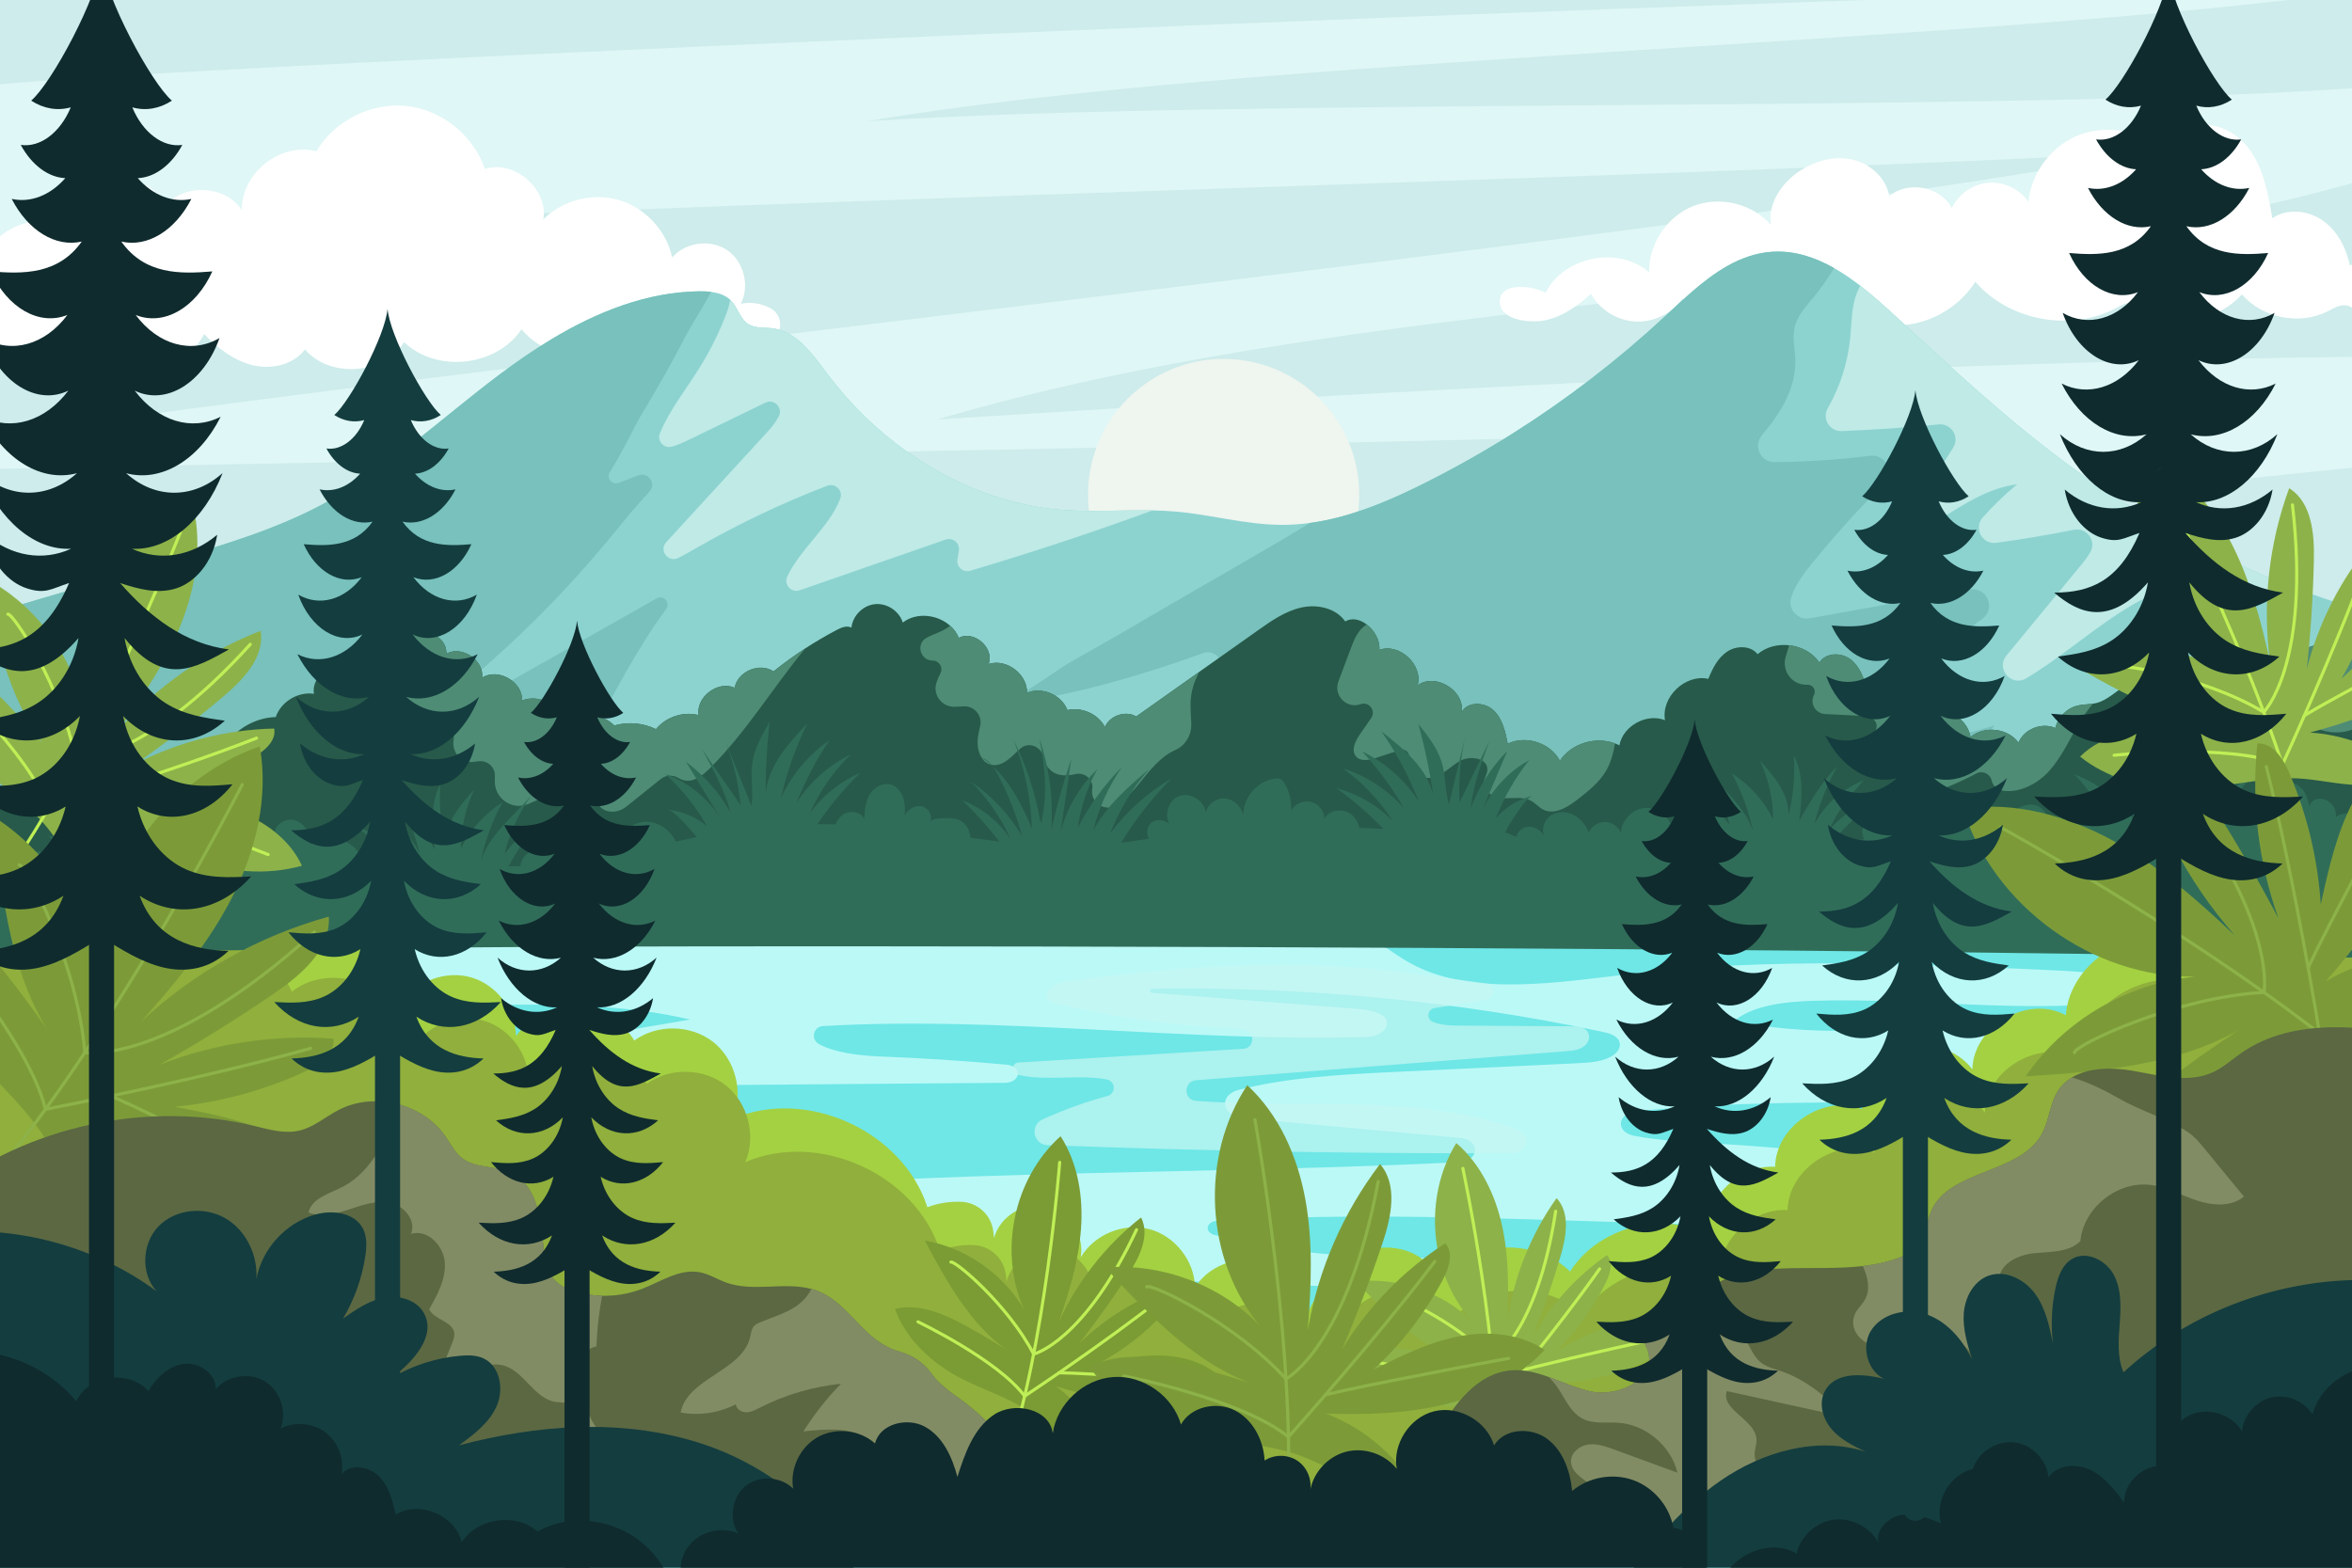 <?xml version="1.0" encoding="utf-8"?>
<!-- Generator: Adobe Illustrator 27.5.0, SVG Export Plug-In . SVG Version: 6.00 Build 0)  -->
<svg version="1.1" id="BACKGROUND" xmlns="http://www.w3.org/2000/svg" xmlns:xlink="http://www.w3.org/1999/xlink" x="0px" y="0px"
	 viewBox="0 0 750 500" style="enable-background:new 0 0 750 500;" xml:space="preserve">
<rect x="0" y="0" width="750" height="500" fill="#333333" stroke="none"/>
<g>
	<defs>
		<rect id="SVGID_1_" width="750" height="500"/>
	</defs>
	<clipPath id="SVGID_00000083082603250218153950000008064409436378512561_">
		<use xlink:href="#SVGID_1_"  style="overflow:visible;"/>
	</clipPath>
	
		<rect x="-8.12" y="-7.735" style="clip-path:url(#SVGID_00000083082603250218153950000008064409436378512561_);fill:#CDECEB;" width="767.85" height="515.47"/>
	<path style="clip-path:url(#SVGID_00000083082603250218153950000008064409436378512561_);fill:#DFF7F6;" d="M753.224-2.979
		C633.327,13.842,395.851,18.292,276.508,38.672c117.141-7.536,351.84-2.698,468.981-10.234c7.852-0.505,16.091-0.942,23.22,2.389
		s12.524,11.786,9.674,19.12c-147.818,48.444-330.217,39.835-479.424,83.815c145.62-9.201,311.973-18.351,457.873-20.074
		c3.209-0.038,6.498-0.061,9.52,1.018c11.394,4.07,12.169,19.661,10.867,31.69c-210.544,21.237-463.21,51.216-672.596,81.832
		c6.715-9.535,390.264-78.058,501.273-91.996c-130.808,5.657-640.444,12.899-666.401,15.015
		c5.42-13.833,595.24-73.188,743.239-102.531C506.156,58.114,157.732,65.289-18.642,77.933c-4.737,0.34-4.321-44.316,7.856-49.67
		C3.117,22.151,753.081-8.564,753.224-2.979z"/>
	<g style="clip-path:url(#SVGID_00000083082603250218153950000008064409436378512561_);">
		<rect x="-8.12" y="260.375" style="fill:#6EE7E6;" width="767.85" height="246.697"/>
		<path style="fill:#BBF9F7;" d="M96.145,309.763c-5.13,1.21-11.46,4.387-8.2,7.763c0.994,1.029,2.638,1.681,4.407,1.877
			c42.322,4.672,87.106-3.676,127.713,5.763c-23.57,4.038-47.139,8.075-70.709,12.113c-8.491,1.454-18.353,3.775-20.792,9.579
			c63.941-0.5,127.883-1.001,191.824-1.501c5.229-0.041,5.684-5.325,0.5-5.798c-13.453-1.227-26.973-2.103-40.521-2.625
			c-6.594-0.254-14.544-1.28-19.264-3.961c-2.649-1.504-1.748-5.54,1.293-5.716c57.208-3.324,116.018,5.179,173.448,3.478
			c3.206-0.095,6.006-1.725,6.409-3.924c0.673-3.672-5.53-4.854-10.286-5.104l-64.57-5.061c-0.892-0.047-0.865-1.274,0.028-1.288
			c48.316-0.761,96.806,3.846,143.021,13.617c2.558,0.541,5.316,1.189,5.981,3.436c0.423,1.43-0.323,2.904-1.766,3.971
			c-3.067,2.267-7.605,2.537-11.858,2.74c-19.691,0.939-39.381,1.877-59.072,2.816c-16.392,0.781-33.546,1.757-48.729,5.657
			c-6.6,1.695-5.446,8.392,1.534,9.03l68.206,6.23c0.253,0.023,0.508,0.047,0.763,0.071c6.682,0.628,6.383,7.382-0.343,7.721
			c-103.633,5.223-209.136,0.765-309.559,18.898c-1.614,0.291-3.247,0.599-4.874,0.936c-7.283,1.511-6.062,8.87,1.53,9.171
			l219.039,8.685c41.746,1.655,83.58,3.311,125.358,2.585c5.343-0.093,6.329-5.306,1.208-6.361
			c-20.694-4.259-44.492-2.707-66.622-3.96c-14.99-0.849-29.808-3.124-43.916-6.724c-3.397-0.867-2.755-4.317,0.854-4.532
			c87.668-5.233,176.758,7.27,264.023-1.636c3.275-0.334,6.051-2.003,6.695-4.246c1.122-3.904-5.084-5.836-10.125-6.73
			c-34.258-6.074-69.259-10.148-104.507-12.165c-7.699-0.441-15.776-0.886-23.188-2.314c-5.987-1.153-5.471-7.173,0.676-7.811
			c61.327-6.366,125.109,1.16,186.29-6.797c7.294-0.949,16.689-5.123,12.491-9.571c-1.097-1.162-2.856-1.954-4.793-2.323
			c-29.523-5.627-60.242-8.248-90.859-7.756c-24.086,0.387-48.841,2.63-71.801-2.414c5.878-4.971,16.106-6.112,25.388-6.401
			c36.939-1.149,74.964,5.544,110.392-1.772c-7.99-6.344-21.477-7.351-33.622-7.918c-44.902-2.098-90.307-4.18-134.669,1.054
			c-23.411,2.762-49.804,7.121-69.116-2.43c-6.114-3.024-10.828-7.199-16.585-10.541c-14.67-8.515-34.639-10.91-53.631-12.663
			c-37.476-3.46-75.736-5.488-113.4-2.209c-19.023,1.656-37.78,4.712-55.607,9.63c-16.143,4.454-30.092,4.268-47.274,5.987
			C141.575,300.655,118.504,304.489,96.145,309.763z"/>
		<path style="opacity:0.7;fill:#C6F7F3;" d="M339.563,313.082c-3.015,0.42-7.019,2.722-5.548,5.337
			c0.46,0.817,1.304,1.348,2.216,1.565c17.755,4.234,35.887,6.889,54.11,7.924c2.071,0.118,4.225,0.253,6.336,0.545
			c3.642,0.504,3.431,5.842-0.238,6.065c-23.87,1.45-47.739,2.901-71.609,4.351c-2.272,0.138-2.557,3.369-0.346,3.909
			c8.809,2.153,19.353-0.177,28.418,1.502c2.855,0.529,3.028,4.511,0.225,5.271c-7.104,1.925-14.048,4.44-20.739,7.506
			c-4.091,1.875-2.882,8.004,1.616,8.174c49.473,1.876,98.984,2.741,148.493,2.591c1.956-0.006,3.768-1.292,4.186-3.203
			c0.606-2.769-2.259-4.312-4.671-5.124c-32.017-10.782-66.922-5.777-100.605-8.387c-0.036-0.003-0.073-0.006-0.109-0.009
			c-3.986-0.355-3.892-6.252,0.098-6.565c39.367-3.091,78.734-6.181,118.101-9.271c2.195-0.172,4.515-0.386,6.147-2.041
			c0.923-0.936,1.366-2.317,0.909-3.55c-0.769-2.075-3.271-2.325-5.349-2.339c-12.254-0.08-24.508-0.16-36.762-0.24
			c-2.481-0.016-5.291-0.25-7.546-1.188c-2.13-0.886-1.717-4.036,0.561-4.398c5.493-0.873,10.986-1.746,16.479-2.619
			c3-0.477,2.957-4.81-0.052-5.227l-21.748-3.012C413.879,305.35,377.687,307.767,339.563,313.082z"/>
	</g>
	<g style="clip-path:url(#SVGID_00000083082603250218153950000008064409436378512561_);">
		<path style="fill:#A4D142;" d="M763.187,281.414v194.54h-822.44v-175.7c11.5-15.89,28.06-28.93,47.35-32.46
			c19.29-3.53,41.15,4.07,51.14,20.94c9.98-6.98,23.62-6.92,34.48-1.6c6.67,3.27,12.29,8.52,15.36,15.35
			c13.69-10.94,37.99-0.24,39.17,17.25c4.67-6.96,14.05-10.35,22.09-7.98c8.03,2.37,14.07,10.32,14.21,18.7
			c8.52-12.3,30.13-11.48,37.71,1.42c7.3-5.33,18.15-5.11,25.23,0.51c7.07,5.62,9.73,16.15,6.18,24.46
			c23.49-10.12,54.23,3.84,62.06,28.19c3.44-1.31,7.15-1.89,10.83-1.73c5.23,0.23,9.54,4.19,10.17,9.38l0.27,2.14
			c1.87-6.97,9.74-11.73,16.79-10.15c7.04,1.59,12.12,9.25,10.83,16.36c4.28-7.3,13.66-11.17,21.84-9.03
			c8.18,2.14,14.45,10.12,14.61,18.57c3.2-5,8.88-8.2,14.77-8.71c2.13-0.19,4.28-0.03,6.35,0.53c7.8,2.1,13.81,9.61,14.15,17.68
			c3.91-8.58,9.56-17.07,18.25-20.73c8.69-3.66,20.75-0.28,23.54,8.73c10.01-12.49,31.12-13.74,42.54-2.52
			c8.83-13.96,28.84-19.44,43.56-11.94c-0.55-11.5,10.32-22.21,21.81-21.48c0.22-13.04,15.64-23.26,27.73-18.38
			c-0.36-8.28,5.14-16.48,12.93-19.29c7.79-2.81,17.26,0,22.26,6.61c0.21-13.79,17.71-23.93,29.78-17.26
			c1.34-18.01,23.73-30.76,39.9-22.73C709.617,278.324,741.377,268.645,763.187,281.414z"/>
		<path style="fill:#90AF3C;" d="M767.181,295.232v194.54h-822.44v-175.7c11.5-15.89,28.06-28.93,47.35-32.46
			c19.29-3.53,41.15,4.07,51.14,20.94c9.98-6.98,23.62-6.92,34.48-1.6c6.67,3.27,12.29,8.52,15.36,15.35
			c13.69-10.94,37.99-0.24,39.17,17.25c4.67-6.96,14.05-10.35,22.09-7.98c8.03,2.37,14.07,10.32,14.21,18.7
			c8.52-12.3,30.13-11.48,37.71,1.42c7.3-5.33,18.15-5.11,25.23,0.51c7.07,5.62,9.73,16.15,6.18,24.46
			c23.49-10.12,54.23,3.84,62.06,28.19c3.44-1.31,7.15-1.89,10.83-1.73c5.23,0.23,9.54,4.19,10.17,9.38l0.27,2.14
			c1.87-6.97,9.74-11.73,16.79-10.15c7.04,1.59,12.12,9.25,10.83,16.36c4.28-7.3,13.66-11.17,21.84-9.03
			c8.18,2.14,14.45,10.12,14.61,18.57c3.2-5,8.88-8.2,14.77-8.71c2.13-0.19,4.28-0.03,6.35,0.53c7.8,2.1,13.81,9.61,14.15,17.68
			c3.91-8.58,9.56-17.07,18.25-20.73c8.69-3.66,20.75-0.28,23.54,8.73c10.01-12.49,31.12-13.74,42.54-2.52
			c8.83-13.96,28.84-19.44,43.56-11.94c-0.55-11.5,10.32-22.21,21.81-21.48c0.22-13.04,15.64-23.26,27.73-18.38
			c-0.36-8.28,5.14-16.48,12.93-19.29c7.79-2.81,17.26,0,22.26,6.61c0.21-13.79,17.71-23.93,29.78-17.26
			c1.34-18.01,23.73-30.76,39.9-22.73C713.612,292.142,745.371,282.462,767.181,295.232z"/>
	</g>
	<g style="clip-path:url(#SVGID_00000083082603250218153950000008064409436378512561_);">
		<path style="fill:#FFFFFF;" d="M492.828,93.398c5.766-11.611,23.296-15.084,33.052-6.547c-0.199-9.033,5.719-17.887,14.141-21.159
			c8.422-3.272,18.765-0.734,24.716,6.065c-1.157-6.606,3.182-13.124,8.708-16.923c4.917-3.38,11.11-5.213,16.951-3.996
			c5.841,1.217,11.088,5.866,12.064,11.752c5.873-5.102,16.345-3.111,19.936,3.79c2.102-4.478,6.707-7.677,11.637-8.082
			c4.93-0.405,9.996,1.997,12.801,6.072c0.854-8.863,6.716-17.073,14.821-20.759c8.105-3.686,18.145-2.708,25.387,2.473
			c6.188-7.179,18.045-8.551,25.708-2.975c8.034,5.846,10.238,16.679,11.836,26.486c4.72-3.221,11.42-2.546,16.095,0.741
			c4.675,3.286,7.484,8.739,8.638,14.336c8.854-3.906,20.465,0.606,24.359,9.466c0.431,0.98,0.779,2.084,0.468,3.108
			c-0.275,0.905-1.018,1.583-1.775,2.15c-5.836,4.371-14.538,4.422-20.424,0.12c-1.092-0.798-2.143-1.752-3.46-2.061
			c-2.15-0.504-4.24,0.832-6.209,1.833c-8.94,4.547-20.847,2.202-27.395-5.396c-7.901,8.91-22.496,10.909-32.501,4.452
			c-1.158-0.748-2.359-1.624-3.737-1.617c-1.149,0.006-2.189,0.631-3.192,1.191c-14.576,8.13-34.644,4.594-45.564-8.029
			c-4.873,7.654-13.383,12.877-22.414,13.756s-18.388-2.606-24.645-9.178c-5.657,10.093-21.821,11.872-29.538,3.251
			c-1.209,3.248-5.354,4.643-8.701,3.746c-3.347-0.897-5.961-3.508-8.027-6.29c-3.326,4.785-9.206,7.677-15.027,7.391
			c-5.821-0.286-11.389-3.74-14.23-8.829c-4.228,3.873-9.114,7.318-14.734,8.459c-4.129,0.839-14.212,0.248-14.299-5.936
			C478.18,89.609,489.176,91.212,492.828,93.398z"/>
		<path style="fill:#FFFFFF;" d="M-5.163,82.335C-1.706,74.064,8.087,69,16.834,70.962c2.058-7.412,8.717-13.33,16.319-14.505
			c7.602-1.175,15.736,2.456,19.937,8.9c6.099-7.052,19.019-6.133,24.059,1.711C76.73,55.343,89.565,45.18,100.883,48.275
			c5.73-9.752,17.415-15.654,28.665-14.477c11.25,1.176,21.461,9.367,25.05,20.094c9.367-3.036,20.278,6.38,18.645,16.09
			c6.165-6.177,15.801-8.633,24.17-6.159c8.37,2.473,15.123,9.772,16.94,18.308c4.192-4.89,12.163-5.968,17.502-2.366
			c5.339,3.602,7.325,11.397,4.36,17.115c3.137-0.685,6.427-0.12,9.28,1.33c5.547,2.82,3.661,11.178-2.561,11.276
			c-6.742,0.106-13.559-2.411-18.341-7.189c-2.107,7.564-11.954,11.777-18.88,8.079c-1.132-0.604-2.267-1.4-3.55-1.352
			c-1.115,0.041-2.09,0.717-3.037,1.307c-10.266,6.394-25.096,3.995-32.823-5.309c-7.921,11.924-27.13,14.026-37.442,4.098
			c-6.55,10.378-23.605,11.633-31.603,2.325c-3.707,4.945-10.763,6.497-16.764,5.019c-6.001-1.478-11.08-5.467-15.39-9.896
			c-4.076,7.691-12.575,12.828-21.279,12.861c-8.705,0.033-17.242-5.038-21.377-12.698c-3.029,6.279-9.553,10.726-16.505,11.249
			c-6.952,0.523-14.068-2.898-18.001-8.653c-5.729,5.887-14.572,9.308-22.512,5.637c-4.226-1.954-7.318-5.874-7.85-10.499
			c-1.034-8.988,8.177-11.977,14.235-15.479c3.353-1.939,6.492-4.135,10.201-5.383C-16.715,83.174-5.003,81.952-5.163,82.335z"/>
	</g>
	
		<circle style="clip-path:url(#SVGID_00000083082603250218153950000008064409436378512561_);fill:#EFF5EF;" cx="390.185" cy="157.706" r="43.237"/>
	<g style="clip-path:url(#SVGID_00000083082603250218153950000008064409436378512561_);">
		<path style="fill:#8CD3D0;" d="M776.04,200.535l-1.1,65.77c-53.81,0.35-107.62,0.71-161.42,1.06c-14.84,0.1-29.68,0.19-44.52,0.29
			c-0.9,0.01-1.79,0.01-2.69,0.02c-35.27,0.23-70.62,0.45-105.69-3.24c-21.52-2.27-42.88-6-64.46-7.47
			c-2.34-0.16-4.69-0.29-7.03-0.4c-1.13-0.05-2.25-0.1-3.38-0.13c-18.07-0.66-36.18,0.1-54.25,1.29
			c-7.79,0.51-15.58,1.09-23.36,1.68c-10.22,0.77-20.42,1.57-30.6,2.37c0,0,0,0-0.01,0c-28.38,2.24-56.61,4.55-84.8,6.71
			c-10.49,0.8-20.98,1.58-31.47,2.32c-57.21,4.07-114.4,7.1-172.42,7.1l-1.16-79.49c22.32-6.57,44.65-13.15,66.97-19.72
			c16.27-4.79,32.67-9.64,47.67-17.57c20.75-10.97,37.99-27.39,56.74-41.5c5.38-4.05,11-7.95,16.83-11.46
			c14.49-8.71,30.29-15.01,47.02-15.26c1.27-0.02,2.59,0.02,3.87,0.2c0.25,0.03,0.5,0.07,0.75,0.11c2.01,0.34,3.88,1.06,5.33,2.41
			l0.01,0.01c0.12,0.1,0.23,0.21,0.34,0.33c2.1,2.23,2.77,5.71,5.34,7.37c2.22,1.44,5.11,1.03,7.73,1.36
			c1.38,0.18,2.68,0.55,3.91,1.09c0.77,0.33,1.52,0.74,2.25,1.19c0.56,0.35,1.1,0.74,1.63,1.15c2.49,1.94,4.68,4.48,6.72,7.1
			c1.06,1.37,2.09,2.78,3.11,4.13c7.15,9.53,15.84,18,25.59,24.88c3.87,2.73,7.9,5.21,12.07,7.41c1.41,0.75,2.83,1.46,4.27,2.13
			c10.27,4.82,21.28,7.92,32.62,8.83c6.6,0.53,13.23,0.33,19.86,0.22c2.89-0.05,5.77-0.09,8.66-0.05c0.19,0,0.39,0.01,0.58,0.01
			c2.53,0.05,5.05,0.17,7.58,0.39c11.22,0.99,22.24,4.17,33.51,4.22c3.06,0.01,6.08-0.2,9.09-0.61h0.01
			c1.55-0.21,3.09-0.47,4.63-0.78c11.14-2.23,21.89-6.88,32.11-12.02c9.59-4.81,18.95-10.1,28.03-15.83
			c17.24-10.89,33.47-23.38,48.41-37.26c2.69-2.5,5.42-5.08,8.25-7.55c7.56-6.57,15.78-12.26,25.54-13.02
			c0.27-0.02,0.55-0.04,0.82-0.05c6.87-0.34,13.3,1.81,19.31,5.22c0.45,0.25,0.9,0.51,1.34,0.78c2.41,1.45,4.76,3.1,7.04,4.86
			c2.16,1.67,4.26,3.44,6.3,5.24c1.51,1.33,2.99,2.68,4.44,4.02c1.18,1.08,2.35,2.16,3.53,3.25c1,0.92,1.99,1.84,2.99,2.76
			c9.16,8.45,18.37,16.88,27.86,24.95c2.53,2.15,5.08,4.28,7.66,6.37c2.12,1.73,4.25,3.43,6.41,5.1c2.62,2.05,5.28,4.06,7.97,6.02
			c13.46,9.83,27.73,18.52,42.61,26H703c8.44,4.24,17.07,8.09,25.87,11.53C744.17,192.365,759.96,197.115,776.04,200.535z"/>
		<path style="fill:#78C1BC;" d="M141.525,223.602c-2.386,1.899,0.099,5.606,2.758,4.113c0.036-0.02,0.071-0.04,0.107-0.06
			c21.663-12.271,43.325-24.536,64.994-36.799c2.217-1.255,4.544,1.414,3.021,3.456c-18.419,24.689-28.217,56.682-51.145,76.493
			c-57.21,4.07-114.4,7.1-172.42,7.1l-1.16-79.49c22.32-6.57,44.65-13.15,66.97-19.72c16.27-4.79,32.67-9.64,47.67-17.57
			c20.75-10.97,37.99-27.39,56.74-41.5c5.38-4.05,11-7.95,16.83-11.46c14.49-8.71,30.29-15.01,47.02-15.26
			c1.27-0.02,2.59,0.02,3.87,0.2c-2.9,5.39-6.42,10.77-7.61,13.09c-4.61,8.89-9.52,17.64-14.72,26.2
			c-2.012,3.317-5.942,11.887-9.967,18.146c-1.22,1.898,0.72,4.258,2.828,3.454c2.085-0.795,4.169-1.59,6.252-2.387
			c3.221-1.232,5.868,2.748,3.493,5.249c-4.498,4.737-8.617,9.955-12.767,14.968C178.561,190.856,160.843,208.232,141.525,223.602z"
			/>
		<path style="fill:#78C1BC;" d="M545.28,251.185c30.71-4.27,61.08-10.91,90.76-19.85c-8.14,11.58-16.38,23.34-22.52,36.03
			c-14.84,0.1-29.68,0.19-44.52,0.29c-0.9,0.01-1.79,0.01-2.69,0.02c-35.27,0.23-70.62,0.45-105.69-3.24
			c-21.52-2.27-42.88-6-64.46-7.47c-2.34-0.16-4.69-0.29-7.03-0.4c-1.13-0.05-2.25-0.1-3.38-0.13
			c13.46-11.293,27.278-22.147,41.429-32.546c3.977-2.922,0.784-9.162-3.918-7.662c-24.67,7.869-49.338,15.736-74.011,23.608
			c12.723-7.903,25.444-15.809,38.163-23.714c4.452-2.767,1.143-9.579-3.789-7.804c-22.102,7.953-44.643,14.368-67.944,16.918
			c7.8-0.86,19.49-10.61,26.4-14.49c9.3-5.22,18.54-10.53,27.73-15.95c15.52-9.14,31.95-18.25,47.92-28.01h0.01
			c1.55-0.21,3.09-0.47,4.63-0.78c11.14-2.23,21.89-6.88,32.11-12.02c9.59-4.81,18.95-10.1,28.03-15.83
			c17.24-10.89,33.47-23.38,48.41-37.26c2.69-2.5,5.42-5.08,8.25-7.55c7.56-6.57,15.78-12.26,25.54-13.02
			c0.27-0.02,0.55-0.04,0.82-0.05c6.87-0.34,13.3,1.81,19.31,5.22c-1.96,3.3-4.17,6.44-6.61,9.4c-2.43,2.95-5.19,5.91-6.01,9.65
			c-0.7,3.19,0.11,6.48,0.25,9.74c0.389,9.194-4.456,17.284-10.6,24.475c-2.916,3.413-0.524,8.694,3.965,8.648
			c10.208-0.104,20.409-0.785,30.539-2.04c4.923-0.609,7.884,5.306,4.393,8.829c-8.161,8.237-15.927,16.863-23.267,25.837
			c-2.572,3.15-5.181,6.812-6.359,10.619c-1.139,3.679,2.161,7.226,5.952,6.546c17.009-3.052,34.018-6.101,51.024-9.152
			c5.472-0.982,8.496,6.149,3.972,9.38c-7.335,5.238-15.071,9.969-22.769,14.667C587.97,225.125,566.63,238.155,545.28,251.185z"/>
		<path style="fill:#BFEAE6;" d="M305.31,178.428c0.152-0.924,0.304-1.849,0.456-2.774c0.395-2.402-1.923-4.356-4.223-3.557
			c-15.508,5.39-31.015,10.78-46.523,16.164c-2.669,0.927-5.176-1.809-3.981-4.369c4.144-8.876,13.556-15.924,16.911-24.899
			c0.958-2.565-1.638-5.042-4.194-4.061c-14.158,5.44-27.894,11.957-41.055,19.483c-2.106,1.205-4.244,2.449-6.435,3.543
			c-3.187,1.59-6.21-2.426-3.802-5.051c10.779-11.754,21.56-23.505,32.347-35.262c1.324-1.441,2.682-3.16,3.566-4.954
			c1.34-2.719-1.584-5.586-4.311-4.263c-8.123,3.938-16.24,7.881-24.365,11.817c-1.755,0.852-3.604,1.714-5.487,2.226
			c-2.528,0.687-4.791-1.869-3.788-4.289c3.078-7.43,8.302-13.952,12.605-20.837c3.5-5.6,6.43-11.54,8.75-17.72
			c0.44-1.18,0.77-2.56,1.08-4l0.01,0.01c0.12,0.1,0.23,0.21,0.34,0.33c2.1,2.23,2.77,5.71,5.34,7.37c2.22,1.44,5.11,1.03,7.73,1.36
			c1.38,0.18,2.68,0.55,3.91,1.09c0.77,0.33,1.52,0.74,2.25,1.19c0.56,0.35,1.1,0.74,1.63,1.15c2.49,1.94,4.68,4.48,6.72,7.1
			c1.06,1.37,2.09,2.78,3.11,4.13c7.15,9.53,15.84,18,25.59,24.88c3.87,2.73,7.9,5.21,12.07,7.41c1.41,0.75,2.83,1.46,4.27,2.13
			c10.27,4.82,21.28,7.92,32.62,8.83c6.6,0.53,13.23,0.33,19.86,0.22c3.083-0.053,6.155-0.095,9.24-0.041c0,0.001,0-0.001,0,0.001
			c-19.178,7.023-38.578,13.442-58.159,19.248C307.12,182.706,304.926,180.765,305.31,178.428z"/>
		<path style="fill:#BFEAE6;" d="M728.87,186.375c-5.19,2.05-10.37,4.1-15.55,6.14c-3.9,1.54-8.14,3.1-12.18,2.02
			c-3.75-1.01-6.72-4.17-10.54-4.8c-3.46-0.57-6.87,1.04-9.91,2.77c-12.077,6.906-22.744,16.777-34.578,23.844
			c-4.716,2.816-9.787-3.05-6.292-7.288c7.927-9.614,15.854-19.225,23.781-28.836c1.009-1.222,2.038-2.567,2.885-3.978
			c2.173-3.617-1.002-8.107-5.139-7.277c-8.211,1.646-16.475,3.034-24.776,4.158c-4.508,0.611-7.338-4.7-4.315-8.1
			c3.37-3.789,7.029-7.32,10.943-10.543c-8.9,1.1-16.509,6.013-24.182,10.907c-4.505,2.873-9.665-2.535-6.608-6.917
			c3.587-5.143,7.056-10.369,10.403-15.673c2.163-3.427-0.59-7.833-4.623-7.436c-10.28,1.012-20.592,1.724-30.917,2.13
			c-3.794,0.149-6.348-3.942-4.465-7.239c3.913-6.85,6.394-14.522,7.173-22.372c0.49-4.84,0.36-9.85,2.11-14.39
			c0.33-0.86,0.71-1.65,1.13-2.36c2.16,1.67,4.26,3.44,6.3,5.24c1.51,1.33,2.99,2.68,4.44,4.02c1.18,1.08,2.35,2.16,3.53,3.25
			c1,0.92,1.99,1.84,2.99,2.76c9.16,8.45,18.37,16.88,27.86,24.95c2.53,2.15,5.08,4.28,7.66,6.37c2.12,1.73,4.25,3.43,6.41,5.1
			c2.62,2.05,5.28,4.06,7.97,6.02c13.46,9.83,27.73,18.52,42.61,26H703C711.44,179.085,720.07,182.935,728.87,186.375z"/>
	</g>
	<g style="clip-path:url(#SVGID_00000083082603250218153950000008064409436378512561_);">
		<path style="fill:#275A4A;" d="M759.73,201.885v64.52c-45.86,13-96.53-2.19-144.11,0.7c-20.77,1.26-41.31,5.49-62.11,6.04
			c-33.13,0.88-65.88-7.59-99.02-8.02c-34.18-0.44-68.08,7.69-102.26,6.78c-23.79-0.64-47.35-5.65-71.15-5.47
			c-30.84,0.24-61.01,9.17-91.8,10.85c-28.08,1.53-56.11-2.98-84.22-3.72c-38.55-1-76.89,5.09-114.97,11.16l1.79-25.14
			c5.46-8.57,18.24-11.39,26.8-5.91c4.13-5.58,13.04-6.8,18.52-2.53c3.09-6.55,12.15-9.41,18.45-5.83
			c3.25-5.12,9.75-7.96,15.71-6.87c3.43-5.74,9.89-9.55,16.57-9.75c1.67-4.89,7.09-8.18,12.19-7.41c-0.63-3.52,2.05-6.73,4.77-9.05
			c2.56-2.2,5.34-4.14,8.29-5.79c4.02-2.28,8.33-4.02,12.8-5.15c6.71-1.7,16.45,0.27,16.38,7.19c4.94-2.72,12.04,2.06,11.39,7.66
			c5.06-3.25,12.95,1.25,12.74,7.25c5.46-2.15,12.42,1.5,13.75,7.22c4.4-3.69,11.63-3.33,15.65,0.77c4.37-1.26,9.21-0.84,13.29,1.17
			c3.18-3.91,8.7-5.73,13.58-4.49c-0.85-5.8,6.15-11.11,11.51-8.72c0.94-5.23,7.99-8.2,12.39-5.21c3.25-2.61,6.63-5.06,10.12-7.33
			c3.24-2.11,6.58-4.07,10-5.87c1.47-0.78,3.25-1.53,4.73-0.76c0.39-3.81,3.71-7.12,7.52-7.49c3.82-0.38,7.72,2.21,8.85,5.87
			c4.36-3.37,11.04-2.59,15.08,1c1.21,1.06,2.18,2.37,2.78,3.9c4.8-2.6,11.44,3.19,9.52,8.3c5.69-1.8,12.39,3.24,12.24,9.2
			c4.81-2.03,11.04,0.64,12.88,5.52c4.58-1.09,9.75,1.23,11.97,5.38c1.54-3.66,6.55-5.34,9.98-3.35
			c6.71-4.74,13.41-9.49,20.11-14.23c6.25-4.43,12.51-8.85,18.76-13.28c4.25-3.01,8.65-6.08,13.73-7.22
			c5.08-1.14,11.07,0.15,14.03,4.43c2.18-1.29,4.77-0.64,6.88,0.99c2.47,1.88,4.28,5.09,4,8.05c6.43-2.23,13.95,4.73,12.23,11.31
			c5.66-4.09,15.1,1.69,14.04,8.59c1.79-3.49,7.29-3.31,10.14-0.61c2.86,2.69,3.77,6.81,4.54,10.67c5.79-2.83,13.62-0.28,16.63,5.43
			c3.66-5.55,11.42-7.88,17.58-5.52c0.47,0.17,0.94,0.38,1.39,0.62c1.15-6.22,8.67-10.37,14.55-8.03
			c-1.29-7.41,6.48-14.82,13.82-13.19c1.32-3.32,3.02-6.69,5.99-8.68c2.97-1.99,7.52-2.01,9.7,0.82c2.75-2.35,6.47-3.25,10.05-2.86
			c3.84,0.42,7.52,2.34,9.68,5.55c1.88-3.19,6.79-3.35,9.77-1.16c2.99,2.19,4.4,5.91,5.28,9.5c6.11-4.13,15.92,0.67,16.41,8.03
			c6.04-3.99,15.59,0.23,16.71,7.37c4.38-3.74,11.89-2.89,15.3,1.75c1.81-4.33,7.47-6.57,11.75-4.64c0.81-3.47,3.7-6.37,7.17-7.18
			c1.57-0.37,3.21-0.34,4.8-0.58c0.36-0.04,0.72-0.11,1.08-0.2c3.63-0.9,6.32-3.89,9.59-5.7c3.27-1.81,8.33-1.85,9.81,1.58
			c4.56-4.52,11.58-6.2,17.78-4.71c1.98,0.47,3.88,1.27,5.59,2.4c2.72-6.57,13.88-6.79,16.88-0.34
			c-0.17-7.58,8.59-13.85,15.71-11.25C746.48,200.565,754.57,198.365,759.73,201.885z"/>
		<g>
			<path style="fill:#4E8C75;" d="M246.66,214.135c3.25-2.61,6.63-5.06,10.12-7.33c-10.25,12.43-18.92,26.79-30.37,38.18
				c-1.77,1.76-3.76,3.53-6.23,3.96c-1.262,0.221-2.656-0.075-3.738-0.752c-1.793-1.122-4.077-1.069-5.727,0.255
				c-3.621,2.905-7.241,5.807-10.862,8.718c-1.368,1.1-3.072,1.776-4.826,1.71c-3.751-0.141-5.353-3.238-5.787-6.88
				c-0.33-2.773-3.339-4.34-5.761-2.95c-4.866,2.79-9.912,5.265-15.095,7.403c-5.129,2.116-10.733-1.814-10.597-7.361
				c0.013-0.531,0.026-1.062,0.039-1.594c0.073-2.962-2.6-5.189-5.517-4.668c-0.467,0.084-0.936,0.149-1.408,0.195
				c-3.831,0.379-6.921-3.127-6.266-6.921c0.008-0.048,0.017-0.097,0.025-0.145c0.595-3.444-2.882-6.173-6.08-4.763
				c-3.307,1.458-6.653,2.828-10.033,4.107c-3.708,1.403-7.365-2.185-6.062-5.929c0.769-2.212,1.539-4.425,2.308-6.638
				c1.108-3.188-1.3-6.54-4.673-6.431c-0.778,0.025-1.557,0.03-2.335,0.013c-4.808-0.103-7.596-5.502-4.883-9.473
				c0.091-0.133,0.184-0.265,0.279-0.396c4.02-2.28,8.33-4.02,12.8-5.15c6.71-1.7,16.45,0.27,16.38,7.19
				c4.94-2.72,12.04,2.06,11.39,7.66c5.06-3.25,12.95,1.25,12.74,7.25c5.46-2.15,12.42,1.5,13.75,7.22
				c4.4-3.69,11.63-3.33,15.65,0.77c4.37-1.26,9.21-0.84,13.29,1.17c3.18-3.91,8.7-5.73,13.58-4.49c-0.85-5.8,6.15-11.11,11.51-8.72
				C235.21,214.115,242.26,211.145,246.66,214.135z"/>
			<path style="fill:#4E8C75;" d="M379.72,222.865c-0.238,2.662,0.078,5.412,0.153,8.104c0.1,3.559-1.941,6.871-5.201,8.301
				c-4.631,2.031-8.225,6.66-11.532,10.765c-1.96,2.437-4.324,4.902-6.945,6.677c-3.631,2.458-8.533-0.578-7.91-4.918
				c0.007-0.048,0.014-0.095,0.02-0.143c0.424-3.065-2.447-5.471-5.454-4.744c-1.908,0.461-3.835,0.579-5.7-0.001
				c-2.244-0.696-3.977-2.944-4.345-5.162c-0.584-3.519-4.598-5.348-7.346-3.075c-0.188,0.155-0.368,0.314-0.538,0.477
				c-2.56,2.43-5.49,5.58-8.93,4.75c-3.45-0.84-4.64-5.25-4.16-8.77c0.165-1.188,0.446-2.373,0.72-3.555
				c0.77-3.323-1.868-6.498-5.271-6.273c-0.975,0.064-1.951,0.105-2.928,0.123c-3.999,0.071-6.972-3.784-5.763-7.597
				c0.335-1.057,0.765-2.084,1.283-3.064c0.957-1.806-0.328-3.99-2.371-4.071c-0.092-0.004-0.184-0.007-0.275-0.011
				c-3.862-0.153-5.199-5.339-1.821-7.219c0.026-0.014,0.051-0.028,0.077-0.042c2.46-1.35,5.38-2.01,7.48-3.86
				c1.21,1.06,2.18,2.37,2.78,3.9c4.8-2.6,11.44,3.19,9.52,8.3c5.69-1.8,12.39,3.24,12.24,9.2c4.81-2.03,11.04,0.64,12.88,5.52
				c4.58-1.09,9.75,1.23,11.97,5.38c1.54-3.66,6.55-5.34,9.98-3.35c6.71-4.74,13.41-9.49,20.11-14.23
				C380.99,216.945,380,219.795,379.72,222.865z"/>
			<path style="fill:#4E8C75;" d="M515,237.115c-0.53,3.03-1.29,5.98-2.81,8.63c-2.15,3.75-5.64,6.51-9.05,9.17
				c-3.23,2.53-7.49,5.17-11.12,3.27c-1.34-0.71-2.33-1.95-3.64-2.7c-2.6-1.5-5.85-0.81-8.86-0.92c-3-0.1-6.6-1.9-6.39-4.9
				c0.1-1.43,1.09-2.69,1.16-4.13c0.17-3.76-5.53-4.7-8.79-2.81c-3.27,1.89-6,5.21-9.76,5.4c-3.575,0.171-6.407-3.463-6.405-6.904
				c0.001-1.461-1.482-2.464-2.87-2.01c-2.556,0.837-5.112,1.672-7.665,2.503c-2.13,0.7-4.84,1.27-6.34-0.4
				c-1.74-1.94-0.29-4.98,1.2-7.12c1.194-1.723,2.389-3.448,3.583-5.173c1.592-2.299-0.648-5.327-3.301-4.444
				c-0.065,0.022-0.131,0.043-0.196,0.065c-4.441,1.469-8.592-2.906-6.951-7.287c1.299-3.467,2.597-6.934,3.894-10.401
				c0.97-2.6,2.03-5.31,4.16-7.09c0.3-0.25,0.63-0.48,0.99-0.67c2.47,1.88,4.28,5.09,4,8.05c6.43-2.23,13.95,4.73,12.23,11.31
				c5.66-4.09,15.1,1.69,14.04,8.59c1.79-3.49,7.29-3.31,10.14-0.61c2.86,2.69,3.77,6.81,4.54,10.67
				c5.79-2.83,13.62-0.28,16.63,5.43C501.08,237.085,508.84,234.755,515,237.115z"/>
			<path style="fill:#4E8C75;" d="M662.57,225.015c1.57-0.37,3.21-0.34,4.8-0.58c-1.29,1.57-2.49,3.22-3.58,4.95
				c-3.52,5.55-6.05,11.8-10.49,16.65c-3.765,4.113-9.565,7.024-14.863,6.102c-1.644-0.286-2.947-1.553-3.332-3.176
				c-0.005-0.022-0.011-0.045-0.016-0.067c-0.513-2.158-2.921-3.228-4.882-2.192c-4.373,2.309-8.901,4.318-13.545,6.011
				c-4.195,1.529-8.357-2.329-7.104-6.615c0.242-0.83,0.485-1.66,0.727-2.489c0.771-2.638-1.933-4.952-4.421-3.784
				c-2.739,1.287-5.477,2.574-8.216,3.86c-2.992,1.406-5.816-2.202-3.742-4.775c2.773-3.44,6.284-6.961,3.513-9.484
				c-1.03-0.93-2.53-1.05-3.92-1.12c-3.845-0.188-7.69-0.375-11.536-0.563c-2.989-0.146-4.869-3.286-3.583-5.989
				c0.028-0.058,0.056-0.117,0.083-0.175c0.737-1.551-0.468-3.279-2.183-3.201c-0.044,0.002-0.088,0.004-0.132,0.006
				c-4.647,0.188-8.061-4.352-6.755-8.816c0.368-1.257,0.736-2.514,1.106-3.771c3.84,0.42,7.52,2.34,9.68,5.55
				c1.88-3.19,6.79-3.35,9.77-1.16c2.99,2.19,4.4,5.91,5.28,9.5c6.11-4.13,15.92,0.67,16.41,8.03c6.04-3.99,15.59,0.23,16.71,7.37
				c4.38-3.74,11.89-2.89,15.3,1.75c1.81-4.33,7.47-6.57,11.75-4.64C656.21,228.725,659.1,225.825,662.57,225.015z"/>
			<path style="fill:#4E8C75;" d="M759.73,201.885v24.28c-2.95,2.95-6.28,5.48-10.21,6.73c-4.262,1.358-9.366,0.754-12.765-1.936
				c-1.474-1.167-3.596-0.923-4.817,0.507c-2.504,2.932-5.658,5.268-9.418,5.519c-3.818,0.255-7.669-2.966-8.221-6.42
				c-0.29-1.816-1.85-3.145-3.679-2.953c-1.818,0.192-3.635,0.384-5.452,0.576c-2.767,0.293-4.755-2.6-3.486-5.076
				c1.316-2.569,2.632-5.138,3.948-7.708c1.98,0.47,3.88,1.27,5.59,2.4c2.72-6.57,13.88-6.79,16.88-0.34
				c-0.17-7.58,8.59-13.85,15.71-11.25C746.48,200.565,754.57,198.365,759.73,201.885z"/>
		</g>
	</g>
	<path style="clip-path:url(#SVGID_00000083082603250218153950000008064409436378512561_);fill:#306D59;" d="M313.012,241.585
		c1.238,0.825,2.386,1.748,3.472,2.737C315.555,243.107,314.443,242.087,313.012,241.585z M767.285,271.107
		c0-2.208-0.098-4.665-1.646-6.224c-1.377-1.387-3.488-1.63-5.428-1.783c-1.623-0.128-3.246-0.233-4.869-0.344
		c-0.366-0.499-0.767-0.972-1.237-1.382c-2.516-2.197-6.518-2.67-9.28-0.791c0.555-3.136-2.628-6.319-5.764-5.764
		c-1.322,0.234-2.679,1.331-2.474,2.658c-0.528-1.398-0.766-2.903-1.417-4.247c-1.71-3.532-6.454-5.215-10.008-3.549
		c-3.554,1.666-5.296,6.388-3.674,9.962c-1.302-1.376-2.9-2.867-4.783-2.656c-1.704,0.191-2.985,1.855-3.147,3.562
		c-0.032,0.337-0.019,0.672,0.016,1.005c-1.588,0.01-3.177,0.029-4.765,0.049c0.667-1.198,1.15-2.515,1.836-3.863
		c1.626-3.192,3.938-6.179,6.303-8.851c-5.845,2.018-11.089,5.743-14.919,10.597c1.441-4.646,3.545-9.086,6.23-13.143
		c-4.851,3.056-8.798,7.53-11.223,12.725c-0.045-5.795-2.202-11.55-5.977-15.948c2.535,4.302,3.518,9.497,2.729,14.428
		c-1.51-6.625-6.918-12.205-13.492-13.923c4.802,4.418,6.255,11.301,7.457,17.714c-3.117-4.779-6.809-9.181-10.972-13.082
		c-1.414-1.325-3.163-2.68-5.076-2.373c4.02,4.383,6.991,9.722,8.596,15.449c-4.73-6.446-11.34-11.495-18.804-14.362
		c4.456,4.68,8.179,10.052,11.022,15.855c-3.552,0.181-7.105,0.372-10.658,0.578c-0.677-0.997-1.624-1.811-2.737-2.277
		c-2.193-0.918-4.9-0.445-6.651,1.164c1.046-2.628-1.697-5.545-4.522-5.672c-2.826-0.128-5.381,1.623-7.473,3.527
		c-0.454,0.413-0.887,1.033-1,1.602c-0.679-1.55-2.195-2.738-3.888-2.911c-2.049-0.209-4.161,1.075-4.917,2.991
		c-0.091-4.234-4.261-7.921-8.474-7.492c-4.213,0.429-7.556,4.879-6.792,9.045c-1.095-2.012-2.643-3.857-4.705-4.855
		c-2.061-0.999-4.689-1.011-6.524,0.36c-1.835,1.37-2.517,4.237-1.159,6.082c-1.059-1.165-2.283-2.246-3.77-2.761
		c-1.488-0.515-3.287-0.361-4.436,0.716c-1.322,1.239-1.211,3.245-0.281,4.81c-3.291,0.192-6.583,0.376-9.874,0.547
		c0.228-0.295,0.461-0.598,0.7-0.91c1.971-2.573,4.445-4.88,6.821-7.073c1.889-1.744,4.952-5.392,7.435-6.148
		c-6.208,1.891-11.875,5.524-16.184,10.375c2.342-5.952,6.651-10.882,10.879-15.681c-6.689,2.64-12.385,7.717-15.774,14.06
		c1.603-6.405,4.034-12.602,7.214-18.388c-4.933,5.021-8.509,11.189-12.03,17.284c0.846-7.028,1.606-14.562-1.698-20.822
		c0.412,6.37-0.156,12.803-1.678,19.003c0.106-6.724-4.612-12.449-9.162-17.401c2.773,5.826,4.231,12.274,4.235,18.727
		c-2.98-5.953-7.591-11.08-13.196-14.672c3.18,5.836,5.489,12.146,6.825,18.657c-2.689-8.507-10.493-14.157-16.185-21.027
		c4.055,5.665,7.024,12.105,8.699,18.867c-2.71-3.693-6.151-6.847-10.067-9.225c3.917,4.786,7.271,10.03,9.986,15.587
		c-2.58,0.048-5.161,0.083-7.741,0.104c0.045-1.863-0.739-3.766-2.242-4.884c-2.429-1.807-6.283-1.241-8.089,1.188
		c-0.009-4.293-3.888-8.203-8.181-8.245c-4.293-0.042-8.248,3.79-8.342,8.082c-0.755-2.051-2.839-3.539-5.025-3.588
		c-2.185-0.049-4.333,1.345-5.18,3.361c-0.974-2.331-2.623-4.447-4.869-5.604c-2.246-1.156-5.117-1.223-7.226,0.167
		c-2.109,1.39-3.176,4.33-2.125,6.626c-0.891-1.526-2.414-2.739-4.165-2.979c-1.75-0.24-3.674,0.641-4.402,2.251
		c-0.19,0.421-0.277,0.366-0.273,0.828c-1.522-0.112-2.193-1.116-3.715-1.23c0.846-1.406,0.679-1.616,1.496-2.768
		c1.37-1.932,5.072-8.463,7.419-9.03c-4.551,1.101-8.741,3.648-11.814,7.181c2.576-6.671,6.18-12.944,10.644-18.53
		c-6.894,3.797-12.455,9.963-15.522,17.211c2.83-6.696,5.66-13.393,8.491-20.089c-5.094,5.154-9.084,11.393-11.626,18.178
		c0.763-7.387,3.376-14.438,5.967-21.397c-3.172,6.524-6.343,13.049-9.515,19.573c-0.401-7.308,0.268-14.674,1.98-21.79
		l-5.361,22.468c-1.339-4.264-1.004-8.903-2.242-13.198c-1.354-4.697-4.481-8.646-7.537-12.461
		c2.064,7.509,3.659,15.148,4.773,22.855c-1.901-8.767-9.458-14.988-16.544-20.489c4.85,6.959,8.867,14.497,11.939,22.403
		c-4.416-6.862-10.747-12.477-18.089-16.039c5.086,5.526,9.565,11.609,13.333,18.105c-5.202-5.87-12.007-10.305-19.477-12.694
		c6.285,4.498,11.698,10.209,15.852,16.727c-4.898-4.993-11.165-8.63-17.931-10.404c5.392,3.825,10.404,8.181,14.956,12.975
		c-2.544-0.133-5.088-0.254-7.631-0.356c-0.374-1.515-1.084-2.912-2.24-3.973c-2.575-2.363-7.493-1.989-8.885,1.216
		c-0.001-2.503-1.867-4.886-4.297-5.488c-2.43-0.601-5.192,0.636-6.36,2.85c0.204-2.989-0.491-6.034-1.97-8.639
		c-0.311-0.548-0.679-1.099-1.232-1.402c-0.617-0.338-1.366-0.313-2.063-0.215c-5.526,0.776-10.044,6.068-9.943,11.647
		c-0.607-2.76-3.04-5.097-5.856-5.327c-2.817-0.23-5.711,1.876-6.115,4.673c-0.269-4.009-5.137-6.94-8.806-5.302
		c-3.162,1.411-4.386,5.749-2.87,8.763c-1.503-1.409-4.07-1.739-5.683-0.399c-1.451,1.207-1.661,3.48-0.803,5.105
		c-2.956,0.454-5.913,0.901-8.875,1.288c4.53-7.396,9.901-14.278,15.997-20.447c-7.581,4.48-14.319,10.431-19.489,17.559
		c2.884-7.567,7.144-14.607,12.509-20.672c-6.813,5.82-13.792,11.845-17.927,19.794c1.79-7.291,4.929-14.249,9.213-20.415
		c-5.673,5.706-10.452,12.298-14.112,19.464c0.909-6.568,3.039-12.965,6.25-18.766c-5.713,5.521-9.841,12.664-11.773,20.37
		c1.164-7.902,2.328-15.804,3.492-23.706c-2.519,7.443-4.651,15.016-6.385,22.68c0.663-9.837-0.635-19.802-3.798-29.14
		c1.741,8.901,2.643,17.283,0.757,26.155c0.297-0.045,0.147,0.549-0.145,0.482c-0.293-0.068-0.397-0.423-0.45-0.719
		c-1.574-8.853-4.427-17.479-8.442-25.525c3.581,9.06,5.591,18.739,5.912,28.476c-3.021-7.357-6.786-14.778-12.591-20.067
		c0.733,0.959,1.354,2.037,1.908,3.098c3.215,6.157,5.765,12.661,7.59,19.363c-4.091-6.936-9.725-12.955-16.375-17.496
		c5.359,5.344,9.714,11.691,12.775,18.612c-3.641-5.69-9.133-10.176-15.436-12.606c4.237,4.073,8.169,8.464,11.756,13.121
		c-3.063-0.379-6.123-0.795-9.179-1.216c-0.303-2.096-1.073-4-2.792-5.166c-1.932-1.31-4.457-1.205-6.786-1.05
		c-1.218,0.081-2.568,0.224-3.376,1.138c1.025-1.93-0.561-4.538-2.707-4.947c-2.147-0.409-4.352,0.993-5.384,2.919
		c0.113-1.977,0.112-4.009-0.551-5.875c-0.663-1.866-2.1-3.559-4.018-4.051c-2.58-0.661-5.304,1.049-6.638,3.354
		c-1.333,2.305-1.577,5.064-1.697,7.725c-1.032-2.362-4.463-2.922-6.622-1.516c-1.164,0.758-1.97,1.909-2.477,3.208
		c-1.947-0.059-3.894-0.089-5.841-0.093c3.99-5.915,8.592-11.417,13.726-16.372c-6.423,2.77-12.073,7.306-16.166,12.978
		c3.129-7.067,7.623-13.526,13.162-18.916c-7.027,3.483-13.09,8.889-17.351,15.473c2.75-6.988,6.266-13.674,10.465-19.901
		c-6.723,4.624-12.141,11.125-15.476,18.572c1.85-8.278,4.691-16.334,8.442-23.941c-6.18,6.502-12.718,13.787-13.282,22.74
		c-0.055-7.788,0.376-15.579,1.289-23.313c-2.449,4.23-4.948,8.604-5.582,13.451c-0.579,4.432,0.449,8.968-0.236,13.385
		c-2.891-7.137-5.782-14.273-8.673-21.409c2.761,6.778,4.528,13.96,5.228,21.246c-4.115-5.975-8.23-11.949-12.345-17.924
		c3.606,6.492,7.248,13.071,9.111,20.26c-3.531-6.327-8.413-11.897-14.222-16.227c3.803,6.196,7.606,12.391,11.41,18.587
		c-4.12-6.706-10.543-11.968-17.929-14.687c5.252,4.853,9.756,10.514,13.304,16.723c-3.568-3.032-8.093-4.921-12.758-5.327
		c2.405,0.209,7.046,6.11,8.69,7.815c0.267,0.277,0.529,0.59,0.789,0.924c-2.265,0.458-4.527,0.937-6.787,1.425
		c-1.568-3.489-5.113-6.119-8.966-6.289c-1.982-0.087-4.057,0.455-5.504,1.812c-1.447,1.358-2.115,3.611-1.311,5.424
		c-1.289-1.863-3.634-2.939-5.887-2.702c-2.253,0.237-4.322,1.778-5.195,3.868c-0.729-2.094-1.913-4.113-3.75-5.355
		s-4.411-1.548-6.267-0.335c-2.495,1.629-2.826,5.095-2.842,8.075c-1.507-1.654-4.053-2.268-6.148-1.48
		c-1.988,0.747-3.435,2.712-3.618,4.822c-1.266,0.04-2.531,0.071-3.797,0.084c2.476-4.659,5.406-9.077,8.748-13.16
		c-3.915,2.378-7.357,5.532-10.067,9.225c1.675-6.763,4.644-13.202,8.699-18.867c-5.692,6.87-13.497,12.52-16.185,21.027
		c1.336-6.51,3.645-12.821,6.825-18.656c-5.605,3.592-10.216,8.719-13.196,14.672c0.004-6.453,1.462-12.9,4.236-18.727
		c-4.55,4.951-9.268,10.677-9.162,17.401c-1.522-6.2-2.09-12.632-1.678-19.003c-3.304,6.26-2.544,13.794-1.698,20.822
		c-3.521-6.095-7.097-12.262-12.03-17.284c3.18,5.786,5.611,11.983,7.215,18.388c-3.389-6.343-9.085-11.42-15.774-14.06
		c4.228,4.799,8.537,9.729,10.88,15.681c-4.31-4.852-9.976-8.484-16.184-10.375c2.483,0.756,5.546,4.404,7.435,6.148
		c1.5,1.385,3.027,2.825,4.455,4.339c-3.323-0.381-6.645-0.784-9.969-1.191c-0.5-1.294-1.51-2.36-2.649-3.168
		c-3.779-2.679-9.396-2.945-13.229-0.344c0.14-3.179-1.633-6.588-4.663-7.56s-6.874,1.457-6.643,4.631
		c-1.466-1.768-3.811-2.77-6.102-2.605c-2.291,0.164-4.469,1.49-5.667,3.45c-1.912-2.746-6.052-3.262-9.031-1.739
		c-1.477,0.755-2.689,1.896-3.657,3.243c-0.162,0.002-0.324,0.002-0.486,0.005c1.665-5.077,3.955-9.949,6.836-14.449
		c-5.834,3.644-10.73,8.759-14.162,14.718c-0.4,0.023-0.799,0.045-1.198,0.071c0.788-4.912,2.53-9.672,5.133-13.912
		c-1.937,0.063-3.396,1.726-4.532,3.296c-2.528,3.493-4.736,7.218-6.592,11.11c-0.559,0.058-1.115,0.131-1.673,0.195
		c0.112-5.418,0.769-10.894,3.932-15.182c-6.084,2.917-10.309,9.355-10.584,16.094c-0.017,0.003-0.035,0.006-0.052,0.009
		c-1.666-4.657-1.68-9.888-0.026-14.55c-2.588,4.544-3.656,9.921-3.065,15.115c-0.315,0.06-0.632,0.11-0.947,0.173
		c-3.255-3.918-7.51-7.004-12.26-8.849c2.914,2.968,5.461,6.295,7.577,9.876c-0.325,0.078-0.647,0.171-0.972,0.252
		c-4.301-3.142-9.375-5.226-14.651-5.974c2.831,2.173,5.67,4.665,7.873,7.489c0.085,0.108,0.16,0.217,0.242,0.325
		c-0.088,0.028-0.177,0.052-0.265,0.08c-1.151-0.589-2.432-0.917-3.727-0.867c-0.512,0.02-1.028,0.09-1.533,0.01
		c-0.797-0.126-1.482-0.609-2.188-0.999c-1.815-1.003-4.062-1.428-5.979-0.638c-1.917,0.79-3.281,3.019-2.668,5
		c-2.377-1.503-6.058,0.217-6.431,3.005c-1.799-0.579-3.923,0.048-5.118,1.512c-0.973,1.192-1.267,2.872-0.847,4.345
		c-2.04,1.159-3.733,2.392-4.786,3.69c-11.198,13.789,5.327,15.601,15.305,15.264c57.282-1.933,114.615-2.556,171.926-2.852
		c32.755-0.169,65.51-0.188,98.264-0.17c157.357,0.087,314.717,1.038,472.054,3.591c6.926,0.112,15.304-0.6,18.457-6.829
		c1.337-2.641,1.365-5.735,1.365-8.701L767.285,271.107z"/>
	<g style="clip-path:url(#SVGID_00000083082603250218153950000008064409436378512561_);">
		<g>
			<g>
				<path style="fill:#8DB249;" d="M-13.253,236.744c-6.607-8.37-11.517-18.451-11.955-29.105
					c10.528,0.677,19.185,8.279,26.524,15.859c5.687,5.873,11.129,11.983,16.308,18.308C3.408,226.437-1.174,204.75-5.195,184.204
					c15.487,7.886,27.166,22.888,31.012,39.837c-3.622-26.047,11.401-53.606,35.255-64.676c3.629,12.832,1.679,26.753-3.153,39.182
					c-4.833,12.429-12.396,23.59-20.226,34.383c12.294-14.015,28.019-24.998,45.41-31.718c1.369,8.406-5.597,15.662-12.122,21.135
					c-8.86,7.432-18.032,14.492-27.485,21.153c13.565-6.942,28.707-10.782,43.942-11.143c0.726,3.906-3.026,7.085-6.448,9.104
					c-10.045,5.927-21.101,10.135-32.544,12.387c9.206,0.81,18.538,1.648,27.215,4.829c8.677,3.18,16.772,9.037,20.616,17.442
					c-23.153,6.465-47.374-5.074-67.324-18.485c8.092,10.46,12.192,23.931,11.301,37.125c0.149-2.204-13.333-13.92-15.256-16.458
					c-3.97-5.24-7.02-11.265-11.466-16.131C5.192,253.049-5.469,246.605-13.253,236.744z"/>
				<g>
					<path style="fill:none;stroke:#BFEF56;stroke-linecap:round;stroke-linejoin:round;stroke-miterlimit:10;" d="M57.562,169.599
						c0,0-28.324,72.276-57.177,111.44"/>
					<path style="fill:none;stroke:#BFEF56;stroke-linecap:round;stroke-linejoin:round;stroke-miterlimit:10;" d="M2.51,195.874
						c1.86-0.186,17.431,23.819,21.596,46.379c0,0,21.2,1.381,55.695-36.743"/>
					<path style="fill:none;stroke:#BFEF56;stroke-linecap:round;stroke-linejoin:round;stroke-miterlimit:10;" d="M-17.722,215.507
						c0,0,27.028,24.785,33.184,42.274c0,0,37.856-11.241,66.34-22.367"/>
					<path style="fill:none;stroke:#BFEF56;stroke-linecap:round;stroke-linejoin:round;stroke-miterlimit:10;" d="M31.709,252.764
						c0.794-0.252,32.903,11.646,53.796,19.787"/>
				</g>
			</g>
			<g>
				<path style="fill:#7C9B38;" d="M-18.332,324.319c-7.118-11.133-11.933-24.168-11.163-37.359
					c12.899,2.13,22.64,12.568,30.757,22.817c6.29,7.941,12.25,16.145,17.859,24.581c-15.64-20.7-18.624-48.005-21.056-73.835
					c18.128,11.629,30.684,31.564,33.343,52.936c-1.264-32.564,20.649-64.701,51.425-75.418c2.897,16.269-1.219,33.196-8.706,47.928
					c-7.487,14.732-18.186,27.565-29.169,39.912c16.884-15.77,37.625-27.381,59.895-33.528c0.654,10.534-8.828,18.624-17.547,24.572
					c-11.839,8.075-24.017,15.653-36.493,22.705c17.581-6.893,36.725-9.766,55.555-8.338c0.414,4.906-4.602,8.365-9.07,10.434
					c-13.115,6.073-27.266,9.903-41.654,11.273c11.253,2.131,22.656,4.312,32.965,9.3c10.309,4.989,19.57,13.206,23.277,24.043
					c-29.345,5.125-57.793-12.082-80.745-31.072c8.692,13.893,12.092,31.009,9.37,47.169c0.455-2.7-14.73-18.804-16.789-22.17
					c-4.252-6.949-7.272-14.754-12.156-21.301C2.408,346.692-9.945,337.436-18.332,324.319z"/>
				<g>
					<path style="fill:none;stroke:#8DB249;stroke-linecap:round;stroke-linejoin:round;stroke-miterlimit:10;" d="M77.246,250.228
						c0,0-43.813,85.642-84.208,130.387"/>
					<path style="fill:none;stroke:#8DB249;stroke-linecap:round;stroke-linejoin:round;stroke-miterlimit:10;" d="M6.132,275.859
						c2.317,0,18.566,31.515,20.928,59.846c0,0,25.972,4.309,73.196-38.461"/>
					<path style="fill:none;stroke:#8DB249;stroke-linecap:round;stroke-linejoin:round;stroke-miterlimit:10;" d="M-21.231,297.582
						c0,0,30.281,33.886,35.722,56.208c0,0,48.063-9.207,84.554-19.424"/>
					<path style="fill:none;stroke:#8DB249;stroke-linecap:round;stroke-linejoin:round;stroke-miterlimit:10;" d="M35.142,349.602
						c1.01-0.213,39.141,18.406,63.903,31.014"/>
				</g>
			</g>
		</g>
		<g>
			<g>
				<path style="fill:#8DB249;" d="M693.051,251.543c-10.648-0.562-21.462-3.529-29.754-10.233
					c7.458-7.461,18.884-8.946,29.421-9.454c8.165-0.394,16.347-0.449,24.517-0.164c-20.929,0.533-40.244-10.342-58.331-20.884
					c16.147-6.427,35.125-5.296,50.395,3.003c-21.956-14.474-32.74-43.951-25.309-69.176c12.034,5.745,21.204,16.399,27.35,28.234
					c6.146,11.835,9.537,24.883,12.475,37.891c-2.411-18.487-0.281-37.549,6.152-55.048c7.218,4.521,8.069,14.543,7.873,23.058
					c-0.266,11.561-1.018,23.111-2.254,34.609c3.74-14.773,10.852-28.681,20.637-40.363c3.413,2.034,3.325,6.95,2.582,10.853
					c-2.179,11.458-6.316,22.54-12.179,32.623c6.686-6.38,13.475-12.837,21.593-17.255c8.117-4.419,17.86-6.632,26.711-3.972
					c-10.429,21.659-35.085,32.235-58.328,38.368c13.198,0.826,26.025,6.639,35.347,16.019c-1.557-1.567-19.258,0.826-22.433,0.596
					c-6.557-0.477-13.096-2.163-19.686-2.035C717.474,248.451,705.596,252.206,693.051,251.543z"/>
				<g>
					<path style="fill:none;stroke:#BFEF56;stroke-linecap:round;stroke-linejoin:round;stroke-miterlimit:10;" d="M689.361,154.026
						c0,0,35.593,68.987,45.964,116.514"/>
					<path style="fill:none;stroke:#BFEF56;stroke-linecap:round;stroke-linejoin:round;stroke-miterlimit:10;" d="M672.756,212.723
						c1.089-1.52,29.399,2.631,49.094,14.395c0,0,15.032-15.013,9.166-66.091"/>
					<path style="fill:none;stroke:#BFEF56;stroke-linecap:round;stroke-linejoin:round;stroke-miterlimit:10;" d="M674.149,240.881
						c0,0,36.459-3.941,53.659,2.98c0,0,16.546-35.856,26.992-64.596"/>
					<path style="fill:none;stroke:#BFEF56;stroke-linecap:round;stroke-linejoin:round;stroke-miterlimit:10;" d="M734.765,228.345
						c0.335-0.763,30.468-17.027,50.375-27.346"/>
				</g>
			</g>
			<g>
				<path style="fill:#7C9B38;" d="M709.226,361.554c-11.336,6.791-24.505,11.224-37.669,10.069
					c2.504-12.831,13.223-22.264,23.703-30.079c8.121-6.056,16.495-11.774,25.091-17.135c-21.146,15.03-48.527,17.217-74.417,18.896
					c12.152-17.781,32.444-29.751,53.885-31.786c-32.587,0.314-64.072-22.526-73.888-53.601
					c16.347-2.422,33.146,2.185,47.654,10.099c14.508,7.913,27.023,18.981,39.045,30.319
					c-15.272-17.336-26.273-38.407-31.769-60.847c10.549-0.347,18.359,9.367,24.05,18.255c7.727,12.069,14.946,24.463,21.633,37.139
					c-6.378-17.775-8.692-36.994-6.716-55.774c4.916-0.271,8.227,4.844,10.165,9.37c5.689,13.287,9.104,27.543,10.055,41.964
					c2.458-11.186,4.97-22.521,10.257-32.681c5.287-10.159,13.771-19.177,24.711-22.566c4.267,29.482-13.761,57.416-33.411,79.806
					c14.14-8.284,31.348-11.184,47.422-7.992c-2.686-0.533-19.225,14.176-22.65,16.136c-7.07,4.047-14.959,6.839-21.646,11.53
					C732.193,341.474,722.581,353.553,709.226,361.554z"/>
				<g>
					<path style="fill:none;stroke:#8DB249;stroke-linecap:round;stroke-linejoin:round;stroke-miterlimit:10;" d="M637.951,263.858
						c0,0,84.329,46.29,127.879,87.971"/>
					<path style="fill:none;stroke:#8DB249;stroke-linecap:round;stroke-linejoin:round;stroke-miterlimit:10;" d="M661.499,335.689
						c0.068-2.316,32.042-17.639,60.43-19.175c0,0,5.064-25.835-36.312-74.286"/>
					<path style="fill:none;stroke:#8DB249;stroke-linecap:round;stroke-linejoin:round;stroke-miterlimit:10;" d="M682.416,363.673
						c0,0,34.754-29.281,57.225-34.069c0,0-7.803-48.311-16.953-85.084"/>
					<path style="fill:none;stroke:#8DB249;stroke-linecap:round;stroke-linejoin:round;stroke-miterlimit:10;" d="M736.056,308.839
						c-0.183-1.016,19.539-38.588,32.863-62.972"/>
				</g>
			</g>
		</g>
		<g>
			<g>
				<path style="fill:#7B9B34;" d="M300.802,436.241c-6.763-4.685-12.659-11.016-15.385-18.778
					c7.92-1.875,16.023,1.782,23.146,5.719c5.52,3.051,10.914,6.331,16.162,9.83c-13.955-8.134-22.227-23.101-29.828-37.354
					c13.206,2.326,25.206,10.761,31.866,22.398c-8.547-18.401-3.678-42.124,11.425-55.671c5.572,8.649,7.273,19.361,6.51,29.621
					c-0.763,10.26-3.826,20.201-7.169,29.931c5.91-13.114,15.036-24.764,26.351-33.644c2.906,5.894-0.598,12.818-4.177,18.328
					c-4.861,7.482-10.036,14.759-15.508,21.807c8.443-8.182,18.749-14.43,29.908-18.132c1.416,2.719-0.634,5.91-2.704,8.172
					c-6.075,6.638-13.283,12.237-21.218,16.48c6.975-1.478,14.049-2.965,21.169-2.575c7.12,0.39,14.413,2.885,19.145,8.22
					c-15.625,9.992-36.098,6.94-53.843,1.545c8.329,5.892,14.393,14.908,16.711,24.844c-0.387-1.66-12.977-7.263-14.968-8.702
					c-4.111-2.971-7.72-6.728-12.098-9.316C318.088,444.11,308.769,441.761,300.802,436.241z"/>
				<g>
					<path style="fill:none;stroke:#BFEF56;stroke-linecap:round;stroke-linejoin:round;stroke-miterlimit:10;" d="M337.907,370.727
						c0,0-4.597,59.716-17.053,95.12"/>
					<path style="fill:none;stroke:#BFEF56;stroke-linecap:round;stroke-linejoin:round;stroke-miterlimit:10;" d="M303.214,402.53
						c1.331-0.556,18.233,13.643,26.395,29.349c0,0,15.953-3.762,32.807-39.672"/>
					<path style="fill:none;stroke:#BFEF56;stroke-linecap:round;stroke-linejoin:round;stroke-miterlimit:10;" d="M292.715,421.579
						c0,0,25.532,12.191,34.018,23.707c0,0,25.396-16.832,43.903-31.465"/>
					<path style="fill:none;stroke:#BFEF56;stroke-linecap:round;stroke-linejoin:round;stroke-miterlimit:10;" d="M337.59,437.92
						c0.529-0.365,26.903,1.172,44.155,2.467"/>
				</g>
			</g>
			<g>
				<path style="fill:#8DB249;" d="M449.465,445.993c-7.813-2.576-15.262-6.976-20.077-13.647
					c7.064-4.043,15.871-2.833,23.818-1.077c6.159,1.361,12.261,2.978,18.285,4.845c-15.689-3.844-27.864-15.853-39.194-27.365
					c13.323-1.513,27.222,3.174,36.908,12.446c-13.413-15.223-15.469-39.353-4.825-56.626c7.795,6.715,12.463,16.504,14.64,26.56
					c2.177,10.055,2.058,20.457,1.61,30.736c1.95-14.251,7.398-28.011,15.733-39.734c4.457,4.828,3.061,12.462,1.19,18.761
					c-2.54,8.553-5.44,16.999-8.69,25.308c5.777-10.24,13.889-19.153,23.541-25.867c2.129,2.206,1.067,5.847-0.276,8.603
					c-3.944,8.088-9.269,15.5-15.676,21.819c6.27-3.395,12.633-6.826,19.571-8.471c6.938-1.645,14.64-1.319,20.69,2.455
					c-12.152,14.011-32.65,16.889-51.196,16.746c9.658,3.289,18.029,10.216,23.068,19.087c-0.842-1.482-14.504-3.287-16.821-4.102
					c-4.785-1.683-9.311-4.264-14.243-5.504C468.273,448.639,458.67,449.028,449.465,445.993z"/>
				<g>
					<path style="fill:none;stroke:#BFEF56;stroke-linecap:round;stroke-linejoin:round;stroke-miterlimit:10;" d="M466.476,372.648
						c0,0,12.52,58.569,10.611,96.052"/>
					<path style="fill:none;stroke:#BFEF56;stroke-linecap:round;stroke-linejoin:round;stroke-miterlimit:10;" d="M442.222,412.981
						c1.118-0.911,21.353,7.915,33.632,20.663c0,0,14.232-8.131,20.214-47.345"/>
					<path style="fill:none;stroke:#BFEF56;stroke-linecap:round;stroke-linejoin:round;stroke-miterlimit:10;" d="M437.553,434.225
						c0,0,27.941,4.453,39.343,13.09c0,0,19.583-23.341,33.182-42.62"/>
					<path style="fill:none;stroke:#BFEF56;stroke-linecap:round;stroke-linejoin:round;stroke-miterlimit:10;" d="M485.22,437.174
						c0.404-0.5,26.132-6.503,43.043-10.152"/>
				</g>
			</g>
			<g>
				<path style="fill:#7C9B38;" d="M373.916,455.268c-10.421-3.828-20.269-10.098-26.461-19.313
					c9.71-5.134,21.533-3.104,32.173-0.376c8.245,2.114,16.402,4.571,24.443,7.362c-20.985-5.894-36.864-22.641-51.623-38.681
					c18.037-1.438,36.571,5.512,49.216,18.455c-17.402-21.139-19.083-53.775-3.947-76.591c10.21,9.409,16.063,22.823,18.544,36.484
					c2.482,13.66,1.851,27.683,0.782,41.526c3.275-19.132,11.245-37.443,23.016-52.878c5.793,6.713,3.564,16.946,0.756,25.357
					c-3.813,11.421-8.106,22.681-12.865,33.741c8.255-13.549,19.599-25.204,32.92-33.822c2.772,3.071,1.175,7.935-0.762,11.59
					c-5.685,10.73-13.202,20.486-22.129,28.718c8.61-4.296,17.346-8.635,26.778-10.54c9.432-1.905,19.804-1.117,27.793,4.247
					c-17.023,18.348-44.799,21.302-69.806,20.27c12.877,4.873,23.854,14.593,30.249,26.786c-1.069-2.037-19.413-5.089-22.501-6.293
					c-6.377-2.487-12.365-6.171-18.961-8.067C399.164,459.689,386.195,459.778,373.916,455.268z"/>
				<g>
					<path style="fill:none;stroke:#8DB249;stroke-linecap:round;stroke-linejoin:round;stroke-miterlimit:10;" d="M400.177,357.117
						c0,0,14.237,79.559,9.967,130.026"/>
					<path style="fill:none;stroke:#8DB249;stroke-linecap:round;stroke-linejoin:round;stroke-miterlimit:10;" d="M365.641,410.417
						c1.55-1.178,28.441,11.641,44.425,29.389c0,0,19.563-10.322,29.404-62.94"/>
					<path style="fill:none;stroke:#8DB249;stroke-linecap:round;stroke-linejoin:round;stroke-miterlimit:10;" d="M358.383,438.859
						c0,0,37.483,7.27,52.471,19.434c0,0,27.467-30.594,46.68-55.982"/>
					<path style="fill:none;stroke:#8DB249;stroke-linecap:round;stroke-linejoin:round;stroke-miterlimit:10;" d="M422.538,444.992
						c0.567-0.656,35.538-7.588,58.511-11.745"/>
				</g>
			</g>
		</g>
	</g>
	<g style="clip-path:url(#SVGID_00000083082603250218153950000008064409436378512561_);">
		<g>
			<path style="fill:#5B6842;" d="M344.65,486.875h-364.1l0.7-106.24c27.83-21.62,65.67-29.76,99.93-21.5
				c4.68,1.13,9.54,2.56,14.23,1.47c4.66-1.07,8.39-4.44,12.64-6.63c5.47-2.82,11.89-3.39,17.89-2.04
				c6.38,1.44,12.28,5.06,16.03,10.43c1.71,2.46,3.07,5.28,5.46,7.09c4.32,3.28,10.56,2.27,15.48,4.56
				c7.9,3.67,9.61,13.94,10.28,22.63c0.3,3.94,0.71,8.16,3.26,11.18c1.9,2.26,4.75,3.51,7.59,4.29c2.6,0.71,5.29,1.1,7.98,1.16
				c4.27,0.1,8.55-0.62,12.53-2.13c6.15-2.35,12.2-6.62,18.66-5.35c2.95,0.57,5.55,2.27,8.38,3.28c8.57,3.08,18.44-0.3,27.11,2.02
				c0.75,0.19,1.5,0.44,2.23,0.73c6.47,2.6,10.78,8.62,15.88,13.37c2.82,2.62,6.39,4.92,10.06,5.92c4.1,1.11,7.73,3.53,10.17,7.01
				c2.15,3.07,5.82,5.77,8.95,7.98c7.35,5.19,13.37,12.01,19.31,18.77c1.57,1.79,3.14,3.58,4.71,5.36
				C334.89,475.785,339.77,481.335,344.65,486.875z"/>
			<g>
				<path style="fill:#828C64;" d="M193.63,458.515c-1.66,2.91-6.3,0.41-7.61-2.67c-1.3-3.09-1.98-7.12-5.14-8.23
					c-1.15-0.4-2.4-0.3-3.61-0.46c-7.01-0.95-10.28-10.28-17.19-11.77c-7.83-1.68-14.07,7.54-22.05,8.17
					c2.03-5.03,4.07-10.05,6.11-15.08c0.43-1.06,0.88-2.2,0.72-3.34c-0.52-3.75-6.37-4.14-8.01-7.55c2.66-4.67,5.42-9.71,4.98-15.07
					c-0.45-5.36-5.68-10.62-10.79-8.96c1.79-4.11-2.03-8.88-6.41-9.87c-4.37-0.99-8.86,0.58-13.12,1.99
					c-4.26,1.4-8.94,2.64-13.14,1.06c1.07-4.7,6.9-6.08,11.16-8.34c8.94-4.74,15.42-16.71,16.41-26.46
					c6.38,1.44,12.28,5.06,16.03,10.43c1.71,2.46,3.07,5.28,5.46,7.09c4.32,3.28,10.56,2.27,15.48,4.56
					c7.9,3.67,9.61,13.94,10.28,22.63c0.3,3.94,0.71,8.16,3.26,11.18c1.9,2.26,4.75,3.51,7.59,4.29c2.6,0.71,5.29,1.1,7.98,1.16
					c-1.04,5.34-1.65,10.76-1.82,16.19c-2.74,0.31-4.77,2.92-5.31,5.62c-0.55,2.71,0.06,5.5,0.66,8.19
					C186.85,449.045,188.57,455.445,193.63,458.515z"/>
				<path style="fill:#828C64;" d="M330.01,470.235c-1.06,3.65-3.22,6.79-6.65,8.41c-6.64,3.12-14.72-0.84-21.75,1.27
					c2.64-3.77-0.89-9.04-5.08-10.95c-4.18-1.91-9.1-2.14-12.93-4.69c-2.02-1.34-3.61-3.25-5.56-4.7
					c-6.05-4.5-14.36-3.87-21.85-3.03c3.44-5.47,7.46-10.58,11.98-15.2c-8.98,0.91-17.8,3.5-25.85,7.61
					c-1.37,0.7-2.79,1.46-4.33,1.48c-1.55,0.01-3.23-1.02-3.34-2.56c-5.36,2.78-11.66,3.72-17.61,2.63
					c2.16-11.04,19.7-13.17,22.19-24.13c0.26-1.15,0.36-2.41,1.11-3.31c0.53-0.64,1.3-1,2.06-1.32c3.82-1.63,7.9-2.75,11.35-5.05
					c2.08-1.39,3.92-3.36,4.95-5.6c0.75,0.19,1.5,0.44,2.23,0.73c6.47,2.6,10.78,8.62,15.88,13.37c2.82,2.62,6.39,4.92,10.06,5.92
					c4.1,1.11,7.73,3.53,10.17,7.01c2.15,3.07,5.82,5.77,8.95,7.98c7.35,5.19,13.37,12.01,19.31,18.77
					C326.87,466.665,328.44,468.455,330.01,470.235z"/>
			</g>
		</g>
		<g>
			<path style="fill:#5B6842;" d="M774.27,491.835H457.68c-8.74-8.9-4.87-23.86,1.03-34.85c5.01-9.34,12.5-19,23.06-19.92
				c4.16-0.36,8.14,0.7,12.1,2.11c4.44,1.59,8.85,3.64,13.44,4.62c9.36,2.02,22.47-4.86,17.5-14.56c-0.57-1.1-0.75-2.39-0.35-3.56
				c0.79-2.3,2.82-2.03,4.57-2.23c5.5-0.63,8.81-6.13,12.79-9.98c1.63-1.58,3.37-2.87,5.22-3.94c12.96-7.54,30.85-3.86,46.99-5.73
				c4.08-0.47,8.06-1.3,11.81-2.75c2.31-0.89,4.61-2.09,6.12-4.06c2.26-2.95,2.33-6.99,3.73-10.43
				c5.63-13.74,28.38-11.9,35.45-24.95c2.35-4.34,2.48-9.69,5.19-13.81c1.16-1.77,2.67-3.14,4.39-4.17
				c5.38-3.23,12.95-3.23,19.44-2.1c8.58,1.5,17.79,4.09,25.67,0.38c3.22-1.52,5.89-3.98,8.81-6.02
				c16.76-11.72,39.35-8.58,59.48-4.96L774.27,491.835z"/>
			<g>
				<path style="fill:#828C64;" d="M715.54,381.635c-4,3.33-9.94,2.92-14.88,1.29c-4.93-1.62-9.58-4.28-14.74-4.98
					c-10.62-1.44-21.54,7.23-22.54,17.91c-3.7,3.64-9.57,3.32-14.73,3.84c-5.16,0.51-11.29,3.47-11.12,8.66
					c0.06,1.96,1.06,3.74,1.78,5.56c2.3,5.76,1.88,12.18,2.4,18.36c0.53,6.18,2.46,12.89,7.72,16.18
					c-5.39,1.41-11.92,0.96-15.45-3.35c-3.57-4.36-2.95-11.26-6.96-15.21c-3.26-3.22-8.48-3.33-12.97-2.41
					c-4.5,0.92-8.91,2.66-13.49,2.41c-4.58-0.24-9.51-3.4-9.63-7.98c-0.02-1.01,0.19-2.04,0.63-2.95c0.79-1.63,2.24-2.86,3.12-4.44
					c1.86-3.32,0.92-7.07-0.65-10.73c4.08-0.47,8.06-1.3,11.81-2.75c2.31-0.89,4.61-2.09,6.12-4.06c2.26-2.95,2.33-6.99,3.73-10.43
					c5.63-13.74,28.38-11.9,35.45-24.95c2.35-4.34,2.48-9.69,5.19-13.81c1.16-1.77,2.67-3.14,4.39-4.17
					c0.41,0.13,0.8,0.26,1.19,0.39c4.91,1.61,9.3,3.75,13.78,6.34c6.97,4.04,15.56,6.41,22.11,10.81c2,1.34,3.57,3.24,5.1,5.11
					C707.11,371.395,711.33,376.515,715.54,381.635z"/>
				<path style="fill:#828C64;" d="M565.44,472.965c5.01,5.09,8.31,11.81,9.36,18.87h-24c-1.29-0.89-2.55-1.83-4.02-2.33
					c-4.01-1.38-8.02,0.72-12.11,2.33h-13.66c-3.08-1.45-5.7-3.86-7.22-6.92c-1.53-3.06-2.07-6.68-4.3-9.27
					c-2.93-3.41-8.74-5.3-8.53-9.79c0.14-2.77,2.89-4.82,5.64-5.15c2.75-0.32,5.47,0.64,8.07,1.59c6.75,2.47,13.49,4.94,20.24,7.41
					c-2.07-8.55-10.05-15.3-18.82-15.93c-3.85-0.27-7.98,0.48-11.42-1.29c-4.22-2.16-5.85-7.23-8.74-10.98
					c-0.63-0.82-1.33-1.59-2.06-2.33c4.44,1.59,8.85,3.64,13.44,4.62c9.36,2.02,22.47-4.86,17.5-14.56
					c-0.57-1.1-0.75-2.39-0.35-3.56c0.79-2.3,2.82-2.03,4.57-2.23c5.5-0.63,8.81-6.13,12.79-9.98c1.63-1.58,3.37-2.87,5.22-3.94
					c4.42,5.78,7.21,13.28,10.81,19.98c1,1.85,2.04,3.77,3.7,5.08c1.85,1.46,4.24,2,6.47,2.76c8.3,2.81,15,8.91,21.43,14.85
					c-12.94-2.84-25.88-5.69-38.83-8.53c-1.96,6.03,9.16,9.06,9.48,15.4c0.08,1.58-0.57,3.12-0.59,4.7
					C559.47,467.525,562.8,470.295,565.44,472.965z"/>
			</g>
		</g>
	</g>
	<g style="clip-path:url(#SVGID_00000083082603250218153950000008064409436378512561_);">
		<path style="fill:#143D3F;" d="M-30.287,395.017c27.503-6.204,57.579,0.112,80.263,16.856c-5.214-5.61-4.721-15.334,0.635-20.809
			c5.356-5.475,14.558-6.364,21.195-2.541c6.637,3.823,10.451,11.764,9.943,19.406c1.788-9.621,9.376-17.924,18.798-20.57
			c5.486-1.54,12.501-0.621,15.15,4.423c1.41,2.683,1.239,5.904,0.785,8.901c-1.061,7.001-3.49,13.792-7.11,19.877
			c4.011-2.824,8.18-5.717,12.995-6.655c4.815-0.938,10.482,0.63,12.834,4.935c3.952,7.234-3.334,15.304-9.868,20.329
			c6.498-3.753,13.818-6.074,21.291-6.751c2.575-0.233,5.278-0.252,7.615,0.854c5.271,2.496,6.503,9.917,4.119,15.24
			c-2.384,5.323-7.283,9.011-11.984,12.462c24.728-6.535,51.281-8.578,75.728-1.059c24.447,7.519,46.432,25.686,54.234,50.044
			H-30.419L-30.287,395.017z"/>
		<path style="fill:#143D3F;" d="M515,507.554c9.993-12.904,20.208-26.019,33.634-35.299c13.426-9.279,30.82-14.283,46.332-9.209
			c-3.911-1.847-7.908-3.823-10.767-7.068c-2.859-3.245-4.329-8.098-2.447-11.992c3.439-7.112,13.801-5.888,21.348-3.553
			c-6.767-0.861-10.132-10.126-6.549-15.931c3.583-5.805,11.776-7.545,18.166-5.157c6.39,2.387,11.082,8.031,14.108,14.145
			c-1.49-4.776-2.998-9.694-2.618-14.683c0.38-4.989,3.096-10.133,7.78-11.893c5.347-2.008,11.531,1.062,14.913,5.665
			c3.382,4.603,4.611,10.394,5.755,15.99c-0.726-5.95-0.445-12.022,0.827-17.88c0.779-3.588,2.179-7.42,5.372-9.234
			c4.581-2.603,10.719,0.51,13.193,5.161c2.474,4.652,2.266,10.219,1.878,15.474c-0.387,5.254-0.855,10.749,1.198,15.601
			c23.523-21.653,56.673-32.435,88.434-28.761v98.624H515z"/>
	</g>
	<g style="clip-path:url(#SVGID_00000083082603250218153950000008064409436378512561_);">
		<path style="fill:#0F2B2E;" d="M-41.506,444.713c8.551-8.978,21.027-14.078,33.419-13.66c12.392,0.418,24.496,6.347,32.422,15.882
			c3.773-8.412,17.036-10.256,22.96-3.192c2.467-4.272,6.408-8.096,11.301-8.729c4.893-0.633,10.395,3.148,10.172,8.077
			c3.732-4.38,10.745-5.514,15.667-2.532c4.922,2.982,7.165,9.722,5.011,15.058c4.476-2.299,10.245-1.814,14.275,1.2
			c4.03,3.014,6.124,8.411,5.183,13.354c2.911-3.418,8.792-2.488,11.954,0.699c3.162,3.187,4.312,7.798,5.335,12.17
			c7.589-4.577,19.015,0.25,21.025,8.881c4.95-7.819,17.25-9.567,24.182-3.436c10.45-6.021,24.569-4.008,33.706,3.862
			c9.138,7.87,13.25,20.766,11.554,32.706H-41.506V444.713z"/>
		<path style="fill:#0F2B2E;" d="M767.288,437.522c-11.222-5.592-26.746,1.493-29.874,13.635c-2.673-4.317-8.246-6.612-13.185-5.43
			c-4.938,1.182-8.867,5.752-9.296,10.812c-3.256-5.548-11.005-7.911-16.803-5.124c-5.798,2.787-8.792,10.314-6.493,16.322
			c-6.878-1.69-14.497,4.469-14.285,11.549c-2.974-4.015-6.117-8.176-10.595-10.393c-4.478-2.217-10.695-1.785-13.557,2.311
			c-0.512-5.624-5.341-10.551-10.953-11.177s-11.407,3.117-13.146,8.49c-7.282,1.739-12.204,10.146-10.157,17.347
			c-3.973-1.689-8.222-3.358-12.488-2.697s-8.328,4.604-7.488,8.839c-2.685-5.009-8.638-8.049-14.271-7.289
			c-5.632,0.761-10.565,5.271-11.826,10.813c-6.484-4.033-15.516-1.505-20.759,4.047c-5.243,5.552-7.38,13.345-8.342,20.92h223.517
			V437.522z"/>
		<path style="fill:#0F2B2E;" d="M221.57,510.608c-4.526-4.021-5.94-10.698-2.98-15.979c0.45-0.803,0.986-1.558,1.605-2.246
			c3.714-4.127,10.15-5.523,15.24-3.307c-3.097-4.634-2.064-11.553,2.252-15.08c4.316-3.527,11.302-3.162,15.227,0.797
			c-1.098-6.411,2.24-13.343,7.937-16.481c5.697-3.138,13.34-2.256,18.172,2.098c1.507-6.336,10.318-8.506,16.003-5.327
			c5.685,3.179,8.616,9.689,10.273,15.987c2.365-7.474,5.146-15.521,11.671-19.866c6.524-4.345,17.744-1.847,18.742,5.928
			c1.34-9.406,9.825-17.293,19.304-17.941c9.479-0.649,18.96,6.009,21.568,15.145c3.145-5.71,11.278-7.464,17.104-4.54
			s9.227,9.513,9.569,16.023c3.138-2.043,7.511-1.979,10.587,0.155c3.077,2.134,4.668,6.208,3.854,9.862
			c0.884-5.994,5.581-11.248,11.438-12.797s12.537,0.698,16.268,5.471c-1.448-7.935,4.125-16.509,11.965-18.407
			c7.84-1.897,16.717,3.179,19.058,10.899c3.286-5.454,11.698-5.916,16.84-2.162c5.142,3.755,7.438,10.355,8.046,16.694
			c5.305-4.452,13.03-5.816,19.538-3.448c6.508,2.367,11.552,8.375,12.757,15.195c5.841,0.751,9.794,6.862,10.131,12.741
			c0.337,5.879-2.049,11.537-4.446,16.916h-310.6L221.57,510.608z"/>
	</g>
	<g style="clip-path:url(#SVGID_00000083082603250218153950000008064409436378512561_);">
		<g>
			<path style="fill:#143D3F;" d="M132.771,324.261c8.683,5.724,19.29,3.885,26.925-4.668c-5.29,0.278-10.684,0.538-15.769-1.718
				c-5.085-2.256-9.904-7.49-11.69-15.148c7.524,4.709,16.679,2.563,22.948-5.38c-5.144,0.454-10.404,0.89-15.355-1.301
				c-4.951-2.191-9.622-7.546-11.033-15.162c7.156,7.419,17.104,7.874,24.534,1.121c-4.876-0.672-9.841-1.378-14.358-4.278
				c-4.517-2.9-8.599-8.396-9.842-15.674c9.501,11.865,17.044,7.268,25.202,2.756c-10.692-1.347-19.134-7.864-26.273-16.024
				c4.46,1.471,9.09,2.714,13.556,1.281c4.465-1.433,8.768-6.135,9.879-12.936c-6.209,5.222-13.783,6.467-20.569,3.381
				c8.696,0.473,17.392-6.796,21.861-18.272c-7.02,6.318-16.255,6.331-23.283,0.034c8.449,2.268,17.584-3.187,22.821-13.626
				c-6.994,3.566-15.154,1.088-20.741-6.297c7.601,3.696,16.657-1.923,20.458-12.694c-6.727,3.913-14.8,1.69-20.224-5.57
				c6.772,2.727,14.508-1.673,18.495-10.518c-7.689,0.652-16.297,0.827-21.959-7.197c6.277,1.449,12.97-2.628,16.897-10.293
				c-4.514,0.998-9.266-0.845-12.932-5.014c4.104-0.172,8.123-3.171,10.75-8.021c-4.689,0.683-9.536-2.96-12.066-9.068
				c3.195,0.908,6.563,0.338,9.552-1.619c-4.969-4.246-16.242-25.203-16.977-33.868c-0.735,8.665-12.008,29.622-16.977,33.868
				c2.99,1.957,6.357,2.527,9.552,1.619c-2.529,6.107-7.377,9.75-12.066,9.068c2.627,4.85,6.646,7.849,10.75,8.021
				c-3.666,4.169-8.418,6.012-12.931,5.014c3.927,7.665,10.62,11.742,16.897,10.293c-5.662,8.024-14.27,7.849-21.959,7.197
				c3.987,8.845,11.723,13.244,18.495,10.518c-5.424,7.26-13.498,9.483-20.224,5.57c3.801,10.771,12.858,16.391,20.458,12.694
				c-5.587,7.385-13.747,9.863-20.741,6.297c5.237,10.44,14.372,15.894,22.821,13.626c-7.028,6.297-16.263,6.283-23.283-0.034
				c4.469,11.476,13.165,18.744,21.861,18.272c-6.787,3.086-14.361,1.841-20.569-3.381c1.111,6.801,5.414,11.503,9.879,12.936
				c4.465,1.433,5.745,0.19,10.205-1.281c-5.528,12.868-13.159,16.032-22.922,16.024c6.739,5.772,14.912,9.109,25.202-2.756
				c-1.243,7.278-5.325,12.774-9.842,15.674c-4.517,2.9-9.482,3.605-14.358,4.278c7.43,6.753,17.378,6.298,24.534-1.121
				c-1.411,7.617-6.082,12.972-11.033,15.162c-4.951,2.191-10.212,1.755-15.355,1.301c6.269,7.943,15.424,10.089,22.948,5.38
				c-1.786,7.659-6.605,12.892-11.69,15.148c-5.085,2.256-10.48,1.996-15.769,1.718c7.636,8.553,18.242,10.392,26.925,4.668
				c-3.954,10.828-13.338,13.101-21.415,13.329c4.614,4.444,10.397,5.26,15.776,3.963c5.144-1.24,10.02-4.256,14.832-7.327
				c4.813,3.071,9.689,6.087,14.832,7.327c5.379,1.297,11.163,0.48,15.776-3.963C146.109,337.362,136.726,335.089,132.771,324.261z"
				/>
			
				<line style="fill:none;stroke:#143D3F;stroke-width:8;stroke-linecap:round;stroke-linejoin:round;stroke-miterlimit:10;" x1="123.578" y1="299.796" x2="123.578" y2="455.125"/>
		</g>
		<g>
			<path style="fill:#143D3F;" d="M619.974,350.184c8.683,5.724,19.289,3.885,26.925-4.668c-5.29,0.278-10.684,0.538-15.769-1.718
				c-5.085-2.256-9.904-7.49-11.69-15.148c7.524,4.709,16.679,2.563,22.948-5.38c-5.144,0.454-10.404,0.89-15.355-1.301
				c-4.951-2.191-9.622-7.546-11.033-15.163c7.156,7.419,17.104,7.874,24.534,1.121c-4.876-0.673-9.841-1.378-14.358-4.278
				c-4.517-2.9-8.599-8.396-9.842-15.674c9.501,11.866,17.044,7.268,25.202,2.756c-10.692-1.346-19.134-7.864-26.273-16.024
				c4.46,1.471,9.09,2.714,13.556,1.281c4.465-1.433,8.768-6.135,9.879-12.935c-6.209,5.222-13.783,6.467-20.569,3.381
				c8.696,0.473,17.392-6.796,21.861-18.272c-7.02,6.318-16.255,6.331-23.283,0.034c8.449,2.268,17.584-3.186,22.821-13.626
				c-6.994,3.566-15.154,1.088-20.741-6.297c7.601,3.696,16.657-1.923,20.458-12.694c-6.727,3.913-14.8,1.69-20.224-5.57
				c6.772,2.727,14.508-1.673,18.495-10.518c-7.689,0.652-16.297,0.827-21.959-7.197c6.277,1.449,12.97-2.628,16.897-10.293
				c-4.514,0.998-9.266-0.845-12.932-5.014c4.104-0.172,8.123-3.171,10.75-8.021c-4.689,0.683-9.536-2.96-12.066-9.068
				c3.195,0.908,6.563,0.337,9.552-1.619c-4.969-4.246-16.242-25.203-16.977-33.868c-0.735,8.665-12.008,29.623-16.977,33.868
				c2.99,1.957,6.357,2.527,9.553,1.619c-2.529,6.108-7.377,9.751-12.066,9.068c2.627,4.85,6.646,7.849,10.75,8.021
				c-3.666,4.169-8.418,6.012-12.931,5.014c3.927,7.665,10.62,11.742,16.897,10.293c-5.662,8.024-14.27,7.849-21.959,7.197
				c3.987,8.845,11.723,13.244,18.495,10.518c-5.424,7.26-13.498,9.483-20.224,5.57c3.801,10.771,12.857,16.391,20.458,12.694
				c-5.587,7.385-13.747,9.863-20.741,6.297c5.237,10.44,14.372,15.894,22.821,13.626c-7.028,6.297-16.263,6.283-23.283-0.034
				c4.469,11.476,13.165,18.744,21.861,18.272c-6.787,3.086-14.361,1.841-20.57-3.381c1.111,6.801,5.414,11.503,9.879,12.935
				c4.465,1.433,5.745,0.19,10.205-1.281c-5.528,12.868-13.159,16.032-22.922,16.024c6.739,5.772,14.912,9.109,25.202-2.756
				c-1.243,7.278-5.325,12.774-9.842,15.674c-4.517,2.9-9.482,3.605-14.358,4.278c7.43,6.753,17.378,6.298,24.534-1.121
				c-1.411,7.617-6.082,12.972-11.033,15.163c-4.951,2.191-10.212,1.755-15.355,1.301c6.269,7.943,15.424,10.089,22.948,5.38
				c-1.786,7.659-6.605,12.892-11.69,15.148c-5.085,2.256-10.479,1.996-15.769,1.718c7.636,8.553,18.242,10.392,26.925,4.668
				c-3.954,10.828-13.338,13.101-21.415,13.328c4.614,4.444,10.397,5.26,15.776,3.963c5.143-1.24,10.02-4.256,14.832-7.327
				c4.813,3.071,9.689,6.087,14.832,7.327c5.379,1.297,11.162,0.481,15.776-3.963C633.312,363.285,623.928,361.012,619.974,350.184z
				"/>
			
				<line style="fill:none;stroke:#143D3F;stroke-width:8;stroke-linecap:round;stroke-linejoin:round;stroke-miterlimit:10;" x1="610.78" y1="325.719" x2="610.78" y2="481.048"/>
		</g>
		<g>
			<path style="fill:#0F2B2E;" d="M191.992,394.018c7.541,4.971,16.751,3.374,23.382-4.054c-4.594,0.242-9.278,0.467-13.694-1.492
				c-4.416-1.959-8.601-6.504-10.152-13.155c6.534,4.089,14.484,2.226,19.929-4.672c-4.467,0.395-9.035,0.773-13.335-1.13
				c-4.3-1.903-8.356-6.553-9.581-13.167c6.214,6.443,14.854,6.838,21.306,0.974c-4.234-0.584-8.546-1.197-12.469-3.715
				c-3.923-2.518-7.468-7.291-8.547-13.612c8.251,10.304,14.801,6.312,21.886,2.393c-9.285-1.169-16.617-6.83-22.816-13.916
				c3.873,1.277,7.894,2.357,11.772,1.113c3.878-1.244,7.615-5.328,8.579-11.233c-5.392,4.535-11.969,5.616-17.863,2.936
				c7.552,0.41,15.103-5.901,18.984-15.868c-6.096,5.486-14.116,5.498-20.219,0.03c7.337,1.97,15.27-2.767,19.819-11.833
				c-6.074,3.096-13.16,0.945-18.012-5.469c6.6,3.21,14.465-1.67,17.766-11.024c-5.841,3.398-12.853,1.467-17.563-4.837
				c5.881,2.368,12.599-1.453,16.062-9.134c-6.678,0.566-14.153,0.718-19.07-6.25c5.451,1.258,11.263-2.282,14.674-8.939
				c-3.92,0.867-8.047-0.734-11.23-4.354c3.564-0.15,7.054-2.754,9.336-6.965c-4.072,0.593-8.282-2.571-10.478-7.874
				c2.775,0.789,5.699,0.293,8.296-1.406c-4.315-3.687-14.105-21.887-14.743-29.412c-0.638,7.525-10.428,25.725-14.743,29.412
				c2.597,1.699,5.521,2.195,8.296,1.406c-2.197,5.304-6.406,8.467-10.478,7.874c2.281,4.212,5.772,6.816,9.335,6.965
				c-3.184,3.621-7.31,5.221-11.23,4.354c3.411,6.657,9.223,10.197,14.674,8.939c-4.917,6.968-12.392,6.816-19.07,6.25
				c3.462,7.681,10.181,11.502,16.061,9.134c-4.71,6.304-11.722,8.235-17.563,4.837c3.301,9.354,11.166,14.234,17.766,11.024
				c-4.852,6.414-11.938,8.565-18.012,5.469c4.548,9.066,12.481,13.803,19.819,11.833c-6.103,5.468-14.123,5.457-20.219-0.03
				c3.881,9.966,11.433,16.278,18.984,15.868c-5.894,2.68-12.471,1.599-17.863-2.936c0.965,5.906,4.702,9.989,8.58,11.233
				c3.878,1.245,4.989,0.165,8.862-1.113c-4.8,11.174-11.427,13.923-19.906,13.916c5.852,5.013,12.95,7.911,21.886-2.393
				c-1.079,6.321-4.624,11.093-8.547,13.612c-3.923,2.519-8.235,3.131-12.469,3.715c6.452,5.864,15.091,5.469,21.306-0.974
				c-1.226,6.614-5.282,11.265-9.581,13.167c-4.3,1.902-8.868,1.524-13.335,1.13c5.444,6.898,13.394,8.761,19.929,4.672
				c-1.551,6.651-5.736,11.196-10.152,13.155c-4.416,1.959-9.101,1.734-13.694,1.492c6.631,7.428,15.842,9.024,23.382,4.054
				c-3.434,9.403-11.583,11.377-18.597,11.575c4.007,3.859,9.029,4.568,13.7,3.442c4.467-1.077,8.701-3.696,12.881-6.363
				c4.18,2.667,8.414,5.286,12.881,6.363c4.671,1.126,9.694,0.417,13.7-3.442C203.575,405.395,195.426,403.421,191.992,394.018z"/>
			
				<line style="fill:none;stroke:#0F2B2E;stroke-width:8;stroke-linecap:round;stroke-linejoin:round;stroke-miterlimit:10;" x1="184.008" y1="372.772" x2="184.008" y2="507.663"/>
		</g>
		<g>
			<path style="fill:#0F2B2E;" d="M548.377,425.596c7.541,4.971,16.751,3.374,23.382-4.054c-4.594,0.242-9.278,0.467-13.694-1.492
				c-4.416-1.959-8.601-6.504-10.152-13.155c6.534,4.089,14.484,2.226,19.929-4.672c-4.467,0.394-9.035,0.773-13.335-1.13
				c-4.3-1.902-8.356-6.553-9.581-13.167c6.214,6.443,14.853,6.838,21.306,0.974c-4.234-0.584-8.546-1.196-12.469-3.715
				c-3.923-2.519-7.468-7.291-8.547-13.612c8.251,10.304,14.801,6.312,21.886,2.394c-9.285-1.169-16.617-6.83-22.816-13.916
				c3.873,1.277,7.894,2.357,11.772,1.113c3.878-1.244,7.615-5.328,8.579-11.233c-5.392,4.535-11.969,5.616-17.863,2.936
				c7.552,0.41,15.104-5.901,18.984-15.868c-6.096,5.486-14.116,5.498-20.219,0.03c7.337,1.97,15.27-2.767,19.819-11.833
				c-6.074,3.096-13.16,0.945-18.012-5.469c6.6,3.21,14.465-1.67,17.766-11.024c-5.841,3.398-12.853,1.467-17.563-4.837
				c5.881,2.368,12.599-1.453,16.061-9.134c-6.678,0.566-14.153,0.718-19.07-6.25c5.451,1.258,11.263-2.282,14.674-8.939
				c-3.92,0.867-8.047-0.734-11.23-4.354c3.564-0.15,7.054-2.754,9.336-6.965c-4.072,0.593-8.282-2.571-10.478-7.875
				c2.775,0.789,5.699,0.293,8.296-1.406c-4.315-3.687-14.105-21.887-14.743-29.412c-0.638,7.525-10.428,25.725-14.743,29.412
				c2.596,1.699,5.521,2.195,8.295,1.406c-2.196,5.304-6.406,8.467-10.478,7.875c2.281,4.212,5.772,6.816,9.336,6.965
				c-3.183,3.621-7.31,5.221-11.23,4.354c3.411,6.657,9.223,10.197,14.674,8.939c-4.917,6.968-12.392,6.816-19.07,6.25
				c3.462,7.681,10.181,11.502,16.062,9.134c-4.711,6.304-11.722,8.235-17.563,4.837c3.301,9.354,11.166,14.234,17.766,11.024
				c-4.852,6.414-11.938,8.565-18.012,5.469c4.548,9.066,12.481,13.803,19.819,11.833c-6.103,5.468-14.123,5.457-20.219-0.03
				c3.881,9.966,11.433,16.278,18.984,15.868c-5.894,2.68-12.471,1.599-17.863-2.936c0.965,5.906,4.702,9.989,8.579,11.233
				c3.878,1.245,4.989,0.165,8.862-1.113c-4.8,11.174-11.427,13.923-19.906,13.916c5.852,5.012,12.95,7.911,21.886-2.394
				c-1.079,6.321-4.624,11.093-8.547,13.612c-3.923,2.519-8.235,3.131-12.469,3.715c6.452,5.864,15.091,5.469,21.306-0.974
				c-1.226,6.615-5.282,11.265-9.581,13.167c-4.3,1.903-8.868,1.524-13.335,1.13c5.444,6.897,13.394,8.761,19.929,4.672
				c-1.551,6.651-5.736,11.196-10.152,13.155c-4.416,1.959-9.101,1.734-13.694,1.492c6.631,7.427,15.842,9.024,23.382,4.054
				c-3.434,9.403-11.583,11.377-18.597,11.575c4.007,3.859,9.029,4.568,13.7,3.442c4.467-1.077,8.701-3.696,12.881-6.363
				c4.18,2.667,8.414,5.286,12.881,6.363c4.671,1.126,9.694,0.417,13.7-3.442C559.96,436.973,551.811,434.999,548.377,425.596z"/>
			
				<line style="fill:none;stroke:#0F2B2E;stroke-width:8;stroke-linecap:round;stroke-linejoin:round;stroke-miterlimit:10;" x1="540.393" y1="404.35" x2="540.393" y2="539.241"/>
		</g>
		<g>
			<path style="fill:#0F2B2E;" d="M44.526,285.694c11.475,7.564,25.491,5.134,35.581-6.168c-6.991,0.368-14.119,0.711-20.839-2.27
				c-6.72-2.981-13.088-9.897-15.448-20.018c9.943,6.223,22.041,3.387,30.326-7.109c-6.797,0.6-13.749,1.176-20.292-1.719
				c-6.543-2.895-12.715-9.972-14.58-20.037c9.456,9.804,22.603,10.405,32.421,1.482c-6.444-0.889-13.005-1.821-18.974-5.653
				s-11.364-11.095-13.006-20.713c12.555,15.68,22.523,9.605,33.304,3.642c-14.129-1.779-25.286-10.393-34.72-21.176
				c5.894,1.944,12.013,3.587,17.914,1.693c5.901-1.894,11.587-8.107,13.056-17.094c-8.205,6.901-18.214,8.546-27.182,4.468
				c11.492,0.625,22.983-8.98,28.889-24.146c-9.277,8.349-21.481,8.367-30.768,0.045c11.165,2.997,23.237-4.211,30.158-18.007
				c-9.243,4.712-20.026,1.438-27.409-8.322c10.044,4.885,22.012-2.541,27.035-16.775c-8.889,5.171-19.558,2.233-26.726-7.36
				c8.949,3.603,19.173-2.211,24.441-13.899c-10.162,0.862-21.537,1.093-29.019-9.511c8.295,1.915,17.139-3.473,22.33-13.602
				c-5.965,1.318-12.245-1.116-17.089-6.626c5.423-0.228,10.735-4.191,14.206-10.6c-6.197,0.902-12.603-3.912-15.945-11.983
				c4.223,1.2,8.672,0.446,12.624-2.14c-6.567-5.611-21.464-33.305-22.435-44.757C31.405-1.211,16.508,26.484,9.941,32.094
				c3.951,2.586,8.401,3.34,12.623,2.14c-3.343,8.071-9.748,12.885-15.945,11.983c3.471,6.409,8.783,10.372,14.206,10.6
				c-4.844,5.51-11.124,7.945-17.089,6.626c5.19,10.13,14.034,15.517,22.33,13.602C18.584,87.648,7.209,87.417-2.953,86.555
				c5.268,11.688,15.492,17.502,24.441,13.899c-7.168,9.593-17.837,12.532-26.726,7.36c5.023,14.234,16.991,21.66,27.035,16.775
				c-7.383,9.76-18.166,13.034-27.409,8.322c6.921,13.796,18.993,21.004,30.158,18.007c-9.287,8.321-21.491,8.303-30.768-0.045
				c5.906,15.165,17.397,24.771,28.889,24.146c-8.969,4.078-18.978,2.433-27.182-4.468c1.468,8.987,7.155,15.201,13.056,17.094
				c5.901,1.894,7.591,0.251,13.485-1.693c-7.305,17.005-17.389,21.186-30.292,21.176c8.905,7.628,19.706,12.038,33.304-3.642
				c-1.642,9.618-7.036,16.881-13.006,20.713c-5.97,3.833-12.531,4.765-18.974,5.653c9.819,8.924,22.965,8.323,32.421-1.482
				c-1.865,10.065-8.037,17.142-14.58,20.037c-6.543,2.895-13.495,2.32-20.292,1.719c8.284,10.496,20.382,13.332,30.326,7.109
				c-2.361,10.121-8.728,17.037-15.448,20.018c-6.72,2.981-13.848,2.638-20.839,2.27c10.09,11.303,24.107,13.732,35.581,6.168
				c-5.225,14.309-17.626,17.313-28.3,17.613c6.097,5.872,13.74,6.951,20.848,5.237c6.797-1.639,13.241-5.625,19.601-9.683
				c6.36,4.058,12.804,8.044,19.601,9.683c7.108,1.714,14.751,0.635,20.848-5.237C62.152,303.006,49.751,300.003,44.526,285.694z"/>
			
				<line style="fill:none;stroke:#0F2B2E;stroke-width:8;stroke-linecap:round;stroke-linejoin:round;stroke-miterlimit:10;" x1="32.377" y1="224.997" x2="32.377" y2="481.048"/>
		</g>
		<g>
			<path style="fill:#0F2B2E;" d="M702.446,259.574c4.69,12.86,15.83,15.56,25.42,15.83c-5.48,5.27-12.34,6.24-18.73,4.7
				c-5.95-1.43-11.61-4.88-17.19-8.44c-0.14-0.08-0.27-0.17-0.41-0.26c-5.72,3.65-11.51,7.23-17.61,8.7
				c-6.39,1.54-13.25,0.57-18.73-4.7c9.59-0.27,20.73-2.97,25.42-15.83c-10.31,6.8-22.9,4.62-31.96-5.54
				c6.28,0.33,12.68,0.64,18.72-2.04c6.04-2.67,11.76-8.89,13.88-17.98c-8.94,5.59-19.8,3.04-27.25-6.38
				c6.11,0.53,12.36,1.05,18.23-1.55c5.88-2.6,11.42-8.96,13.1-18c-8.49,8.81-20.3,9.35-29.12,1.33c5.78-0.8,11.68-1.63,17.04-5.08
				c5.36-3.44,10.21-9.96,11.68-18.6c-12.21,14.08-21.91,10.12-29.91,3.27c11.59,0.01,20.65-3.75,27.21-19.02
				c-5.3,1.74-6.82,3.22-12.12,1.52c-5.3-1.7-10.4-7.28-11.72-15.36c7.37,6.2,16.36,7.68,24.41,4.02
				c-10.32,0.56-20.64-8.07-25.95-21.69c8.34,7.5,19.3,7.51,27.64,0.04c-10.03,2.69-20.87-3.79-27.09-16.18
				c8.3,4.23,17.99,1.29,24.62-7.47c-9.02,4.38-19.77-2.29-24.28-15.07c7.98,4.64,17.57,2,24-6.62
				c-8.03,3.24-17.22-1.98-21.95-12.48c9.13,0.77,19.35,0.98,26.07-8.54c-7.45,1.72-15.4-3.12-20.06-12.22
				c5.36,1.18,11-1.01,15.35-5.95c-4.87-0.21-9.64-3.77-12.76-9.53c5.56,0.81,11.32-3.51,14.32-10.76
				c-3.79,1.08-7.79,0.4-11.34-1.92c5.71-4.88,18.41-28.31,20.03-39.15c0.06-0.37,0.1-0.72,0.13-1.06
				c0.87,10.29,14.25,35.17,20.15,40.21c-3.55,2.32-7.55,3-11.34,1.92c3,7.25,8.76,11.57,14.32,10.76
				c-3.12,5.76-7.89,9.32-12.76,9.53c4.35,4.94,9.99,7.13,15.35,5.95c-4.66,9.1-12.6,13.94-20.06,12.22
				c6.73,9.52,16.94,9.31,26.07,8.54c-4.73,10.5-13.91,15.72-21.95,12.48c6.44,8.62,16.02,11.26,24,6.62
				c-4.51,12.78-15.26,19.45-24.28,15.07c6.63,8.76,16.32,11.7,24.62,7.47c-6.22,12.39-17.06,18.87-27.09,16.18
				c8.34,7.47,19.3,7.46,27.64-0.04c-5.31,13.62-15.63,22.25-25.95,21.69c8.05,3.66,17.04,2.18,24.42-4.02
				c-1.32,8.08-6.43,13.66-11.73,15.36c-5.3,1.7-10.8,0.22-16.09-1.52c8.47,9.68,18.49,17.42,31.18,19.02
				c-9.68,5.36-18.63,10.81-29.91-3.27c1.47,8.64,6.32,15.16,11.68,18.6c5.36,3.45,11.26,4.28,17.04,5.08
				c-8.82,8.02-20.62,7.48-29.12-1.33c1.68,9.04,7.22,15.4,13.1,18c5.88,2.6,12.12,2.08,18.23,1.55
				c-7.45,9.42-18.31,11.97-27.24,6.38c2.12,9.09,7.84,15.31,13.87,17.98c6.04,2.68,12.44,2.37,18.72,2.04
				C725.346,264.194,712.756,266.374,702.446,259.574z"/>
			
				<line style="fill:none;stroke:#0F2B2E;stroke-width:8;stroke-linecap:round;stroke-linejoin:round;stroke-miterlimit:10;" x1="691.536" y1="485.674" x2="691.536" y2="205.054"/>
		</g>
	</g>
	<path style="clip-path:url(#SVGID_00000083082603250218153950000008064409436378512561_);fill:#133435;" d="M686.736,244.654
		c-0.21,0.25-0.43,0.49-0.68,0.7C686.236,245.084,686.466,244.854,686.736,244.654z"/>
	<path style="clip-path:url(#SVGID_00000083082603250218153950000008064409436378512561_);fill:#133435;" d="M689.386,149.094
		c-0.52,0.5-1.1,0.93-1.72,1.29C687.996,149.684,688.616,149.144,689.386,149.094z"/>
	<path style="clip-path:url(#SVGID_00000083082603250218153950000008064409436378512561_);fill:#133435;" d="M690.956,247.864
		c0,0.19-0.03,0.37-0.08,0.55C690.876,248.234,690.896,248.054,690.956,247.864z"/>
	<path style="clip-path:url(#SVGID_00000083082603250218153950000008064409436378512561_);fill:#133435;" d="M692.456,197.984
		c0.19-0.24,0.37-0.47,0.55-0.71C692.886,197.574,692.696,197.814,692.456,197.984z"/>
</g>
</svg>
